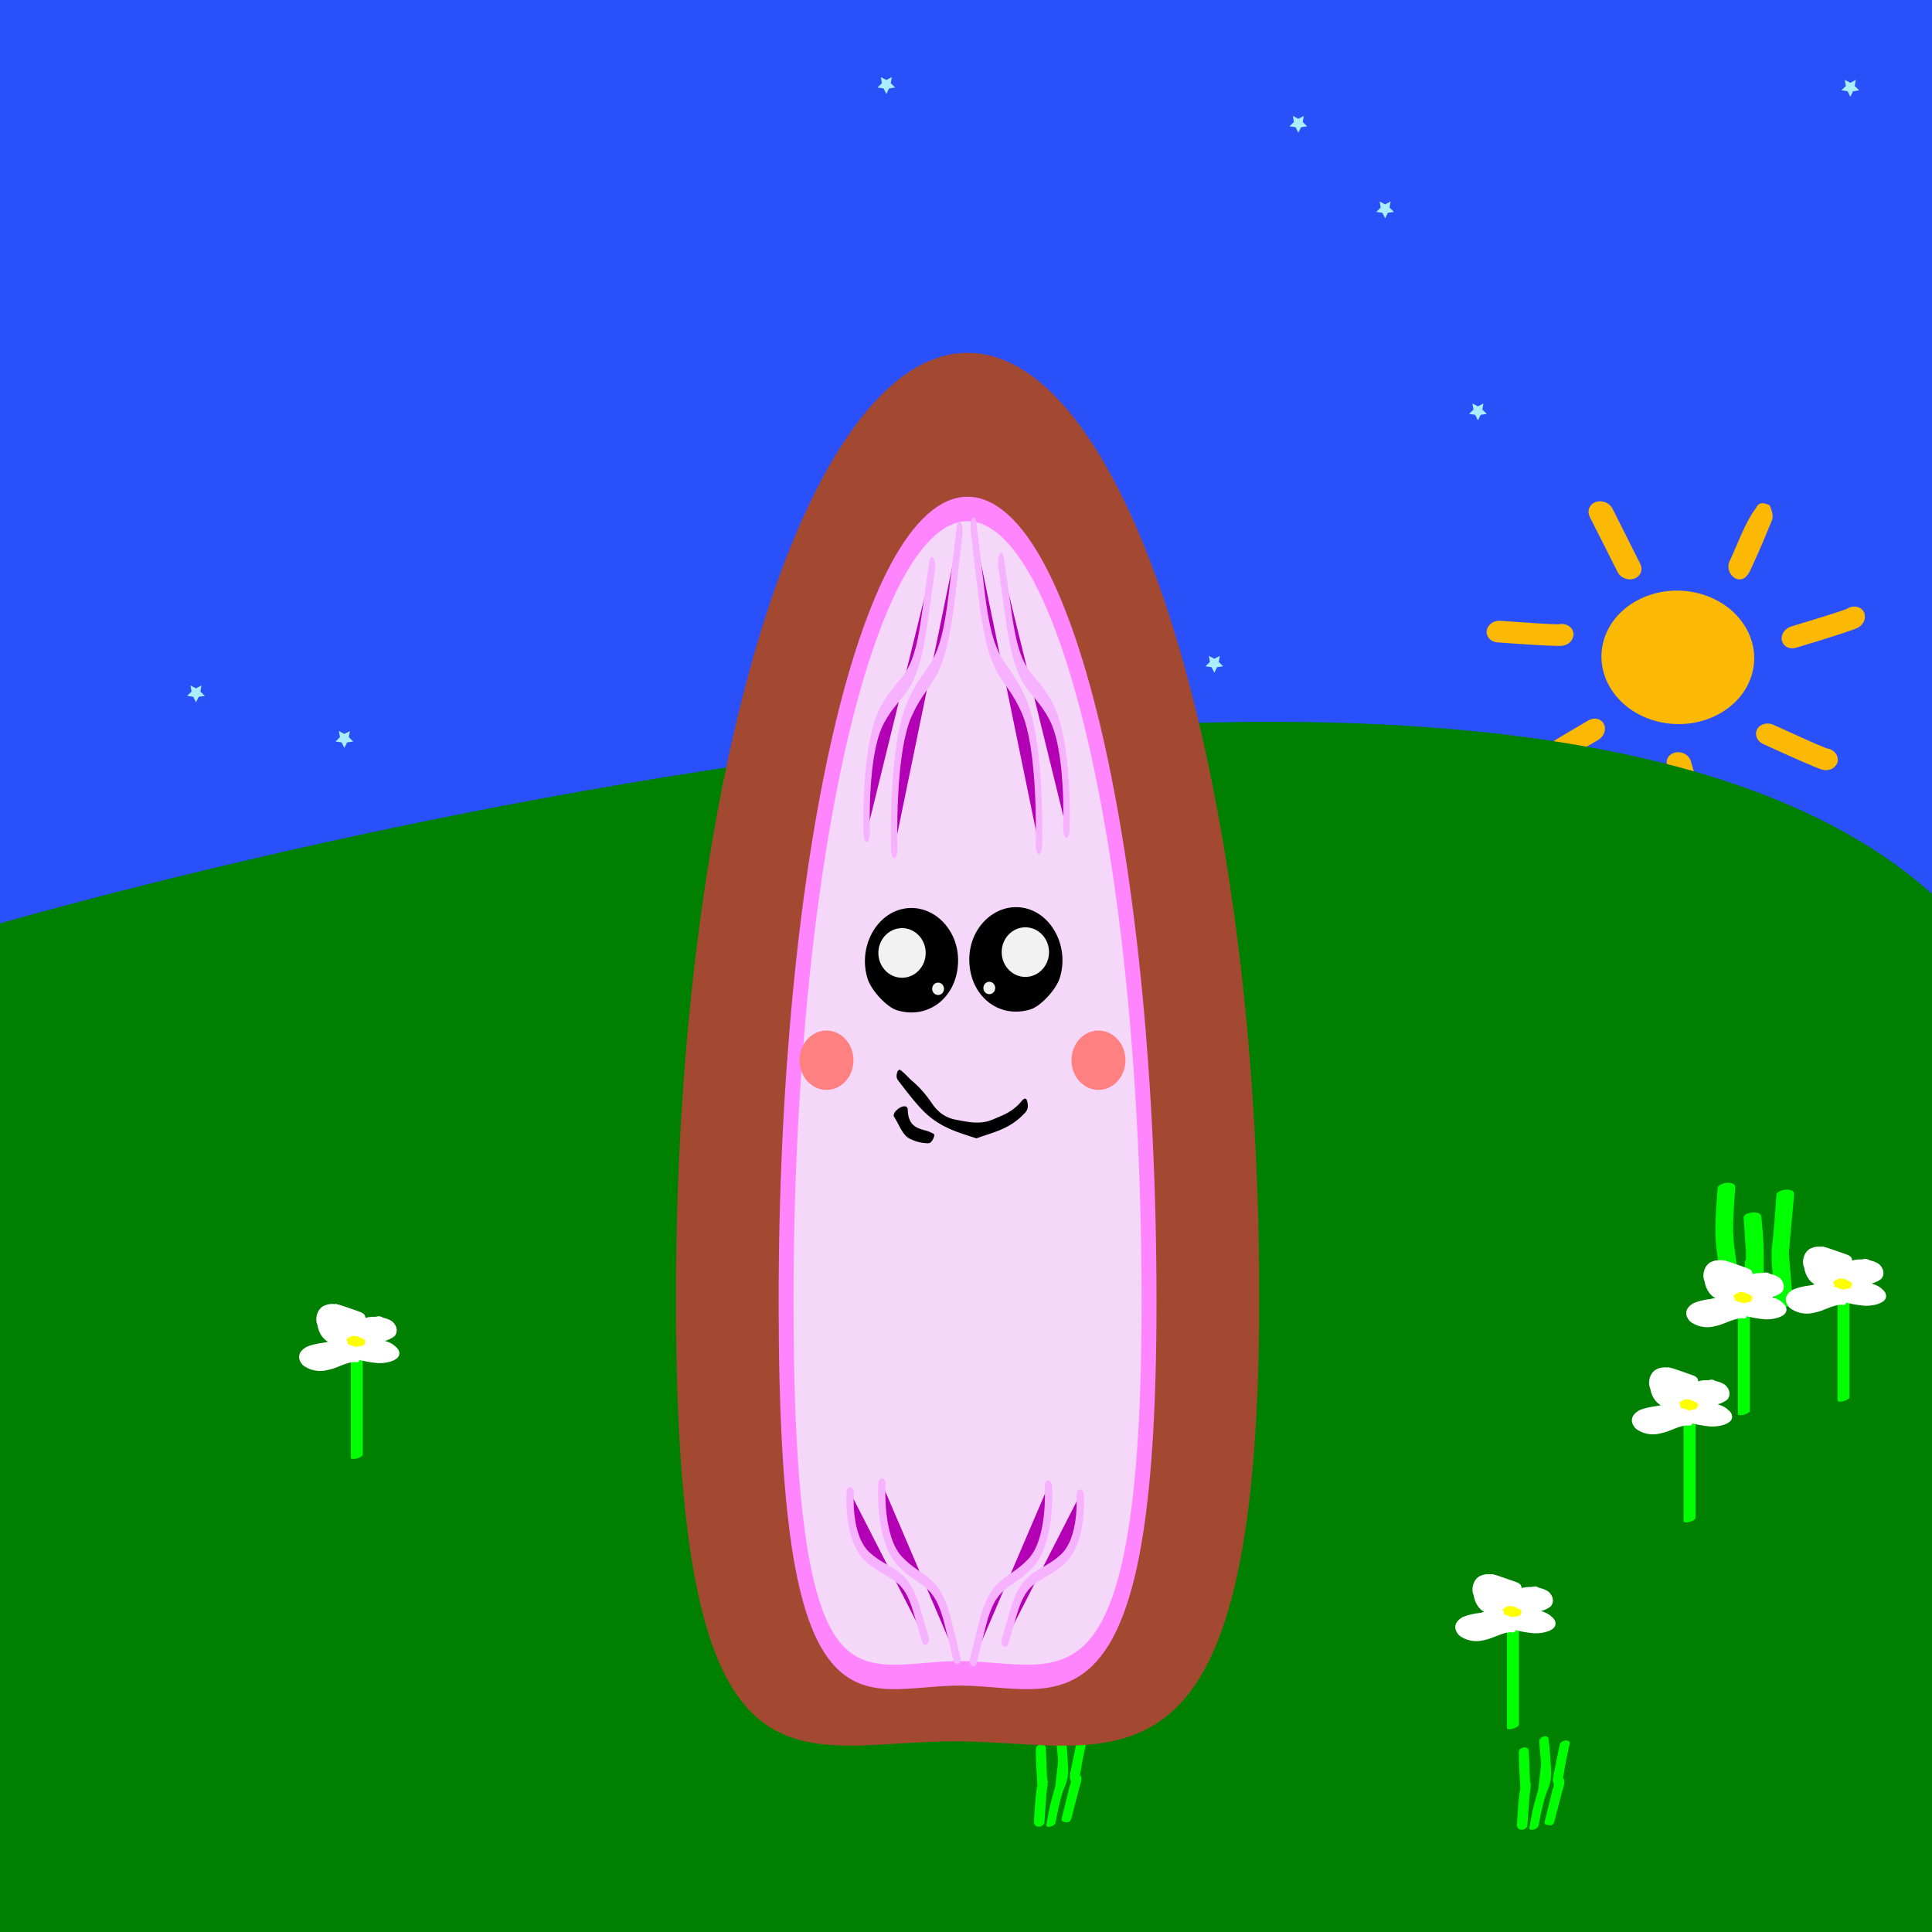 <?xml version="1.0" encoding="UTF-8" standalone="no"?>
    <!-- Created with Love -->
    
    
    <svg
       width="256mm"
       height="256mm"
       viewBox="0 0 256 256"
       version="1.1"
       id="svg1227"
       inkscape:version="1.1 (c68e22c387, 2021-05-23)"
       sodipodi:docname="alice_5_0023032_19_167_332200_A34932_BC644D_000000_0.8_1.3140521639204_1_0_0_5.6_46_10_0_2_2_5.svg"
       xmlns:inkscape="http://www.inkscape.org/namespaces/inkscape"
       xmlns:sodipodi="http://sodipodi.sourceforge.net/DTD/sodipodi-0.dtd"
       xmlns:xlink="http://www.w3.org/1999/xlink"
       xmlns="http://www.w3.org/2000/svg"
       xmlns:svg="http://www.w3.org/2000/svg"
       xmlns:rdf="http://www.w3.org/1999/02/22-rdf-syntax-ns#"
       xmlns:cc="http://creativecommons.org/ns#"
       xmlns:dc="http://purl.org/dc/elements/1.1/">
      <title
         id="title826">DNA alice_5_0023032_19_167_332200_A34932_BC644D_000000_0.8_1.3140521639204_1_0_0_5.6_46_10_0_2_2_5</title>
      <sodipodi:namedview
         id="chonchon"
         pagecolor="#505050"
         bordercolor="#eeeeee"
         borderopacity="1"
         inkscape:pageshadow="0"
         inkscape:pageopacity="0"
         inkscape:pagecheckerboard="0"
         inkscape:document-units="mm"
         showgrid="false"
         inkscape:zoom="0.7500982"
         inkscape:cx="512"
         inkscape:cy="512"
         inkscape:window-width="512"
         inkscape:window-height="512"
         inkscape:window-x="0"
         inkscape:window-y="0"
         inkscape:window-maximized="0"
         inkscape:current-layer="layer1"
         fit-margin-top="0"
         fit-margin-left="0"
         fit-margin-right="0"
         fit-margin-bottom="0" />
      <defs
         id="defs1224" />
    
<g
     inkscape:groupmode="layer"
     id="g6036"
     inkscape:label="fondHaut"
     style="display:inline"
     transform="translate(33.304,170.164)">
    <rect
       style="display:inline;fill:#2a50f9;fill-opacity:1;stroke:none;stroke-width:0.708;stroke-linejoin:round;stroke-miterlimit:4;stroke-dasharray:none;stroke-opacity:1"
       id="rect6034"
       width="265.585"
       height="265.559"
       x="-33.508"
       y="-171.057" />
    <path
       d="m 98.886,-46.923 c -2.705,1.399 -3.802,5.351 -2.358,8.355 1.645,3.416 5.338,4.095 7.732,1.42 2.523,-2.819 1.81,-8.067 -1.353,-9.734 -1.298,-0.7 -2.742,-0.72 -4.021,-0.041 z"
       id="path60-4-2"
       style="display:inline;fill:#000000;stroke:none;stroke-width:0.019" />
  </g>
  
            <g
            inkscape:groupmode="layer"
            id="layer31"
            inkscape:label="etoiles">
                <path
                sodipodi:type="star"
                style="fill:#aaeeff;fill-opacity:1;stroke-width:6.667;stroke-linecap:round;stroke-linejoin:round"
                id="path4848-2_1"
                inkscape:flatsided="false"
                sodipodi:sides="5"
                sodipodi:cx="417.40503"
                sodipodi:cy="90.942993"
                sodipodi:r1="4.663743"
                sodipodi:r2="2.3318715"
                sodipodi:arg1="1.5707963"
                sodipodi:arg2="2.1991149"
                inkscape:rounded="0"
                inkscape:randomized="0"
                transform="matrix(0.265,0,0,0.265,-106.428,-19.244)
                            translate(427.4,24)"
                inkscape:transform-center-x="1.39135e-06"
                inkscape:transform-center-y="0.11783131"
                d="m 417.405,95.607 -1.371,-2.777 -3.065,-0.445 2.218,-2.162 -0.524,-3.052 2.741,1.441 2.741,-1.441 -0.524,3.052 2.218,2.162 -3.065,0.445 z" />
                <path
                sodipodi:type="star"
                style="fill:#aaeeff;fill-opacity:1;stroke-width:6.667;stroke-linecap:round;stroke-linejoin:round"
                id="path4848-2_2"
                inkscape:flatsided="false"
                sodipodi:sides="5"
                sodipodi:cx="417.40503"
                sodipodi:cy="90.942993"
                sodipodi:r1="4.663743"
                sodipodi:r2="2.3318715"
                sodipodi:arg1="1.5707963"
                sodipodi:arg2="2.1991149"
                inkscape:rounded="0"
                inkscape:randomized="0"
                transform="matrix(0.265,0,0,0.265,-106.428,-19.244)
                            translate(648.8,407)"
                inkscape:transform-center-x="1.39135e-06"
                inkscape:transform-center-y="0.11783131"
                d="m 417.405,95.607 -1.371,-2.777 -3.065,-0.445 2.218,-2.162 -0.524,-3.052 2.741,1.441 2.741,-1.441 -0.524,3.052 2.218,2.162 -3.065,0.445 z" />
                <path
                sodipodi:type="star"
                style="fill:#aaeeff;fill-opacity:1;stroke-width:6.667;stroke-linecap:round;stroke-linejoin:round"
                id="path4848-2_3"
                inkscape:flatsided="false"
                sodipodi:sides="5"
                sodipodi:cx="417.40503"
                sodipodi:cy="90.942993"
                sodipodi:r1="4.663743"
                sodipodi:r2="2.3318715"
                sodipodi:arg1="1.5707963"
                sodipodi:arg2="2.1991149"
                inkscape:rounded="0"
                inkscape:randomized="0"
                transform="matrix(0.265,0,0,0.265,-106.428,-19.244)
                            translate(82.2,328.2)"
                inkscape:transform-center-x="1.39135e-06"
                inkscape:transform-center-y="0.11783131"
                d="m 417.405,95.607 -1.371,-2.777 -3.065,-0.445 2.218,-2.162 -0.524,-3.052 2.741,1.441 2.741,-1.441 -0.524,3.052 2.218,2.162 -3.065,0.445 z" />
                <path
                sodipodi:type="star"
                style="fill:#aaeeff;fill-opacity:1;stroke-width:6.667;stroke-linecap:round;stroke-linejoin:round"
                id="path4848-2_4"
                inkscape:flatsided="false"
                sodipodi:sides="5"
                sodipodi:cx="417.40503"
                sodipodi:cy="90.942993"
                sodipodi:r1="4.663743"
                sodipodi:r2="2.3318715"
                sodipodi:arg1="1.5707963"
                sodipodi:arg2="2.1991149"
                inkscape:rounded="0"
                inkscape:randomized="0"
                transform="matrix(0.265,0,0,0.265,-106.428,-19.244)
                            translate(156.4,351)"
                inkscape:transform-center-x="1.39135e-06"
                inkscape:transform-center-y="0.11783131"
                d="m 417.405,95.607 -1.371,-2.777 -3.065,-0.445 2.218,-2.162 -0.524,-3.052 2.741,1.441 2.741,-1.441 -0.524,3.052 2.218,2.162 -3.065,0.445 z" />
                <path
                sodipodi:type="star"
                style="fill:#aaeeff;fill-opacity:1;stroke-width:6.667;stroke-linecap:round;stroke-linejoin:round"
                id="path4848-2_5"
                inkscape:flatsided="false"
                sodipodi:sides="5"
                sodipodi:cx="417.40503"
                sodipodi:cy="90.942993"
                sodipodi:r1="4.663743"
                sodipodi:r2="2.3318715"
                sodipodi:arg1="1.5707963"
                sodipodi:arg2="2.1991149"
                inkscape:rounded="0"
                inkscape:randomized="0"
                transform="matrix(0.265,0,0,0.265,-106.428,-19.244)
                            translate(591.4,313.4)"
                inkscape:transform-center-x="1.39135e-06"
                inkscape:transform-center-y="0.11783131"
                d="m 417.405,95.607 -1.371,-2.777 -3.065,-0.445 2.218,-2.162 -0.524,-3.052 2.741,1.441 2.741,-1.441 -0.524,3.052 2.218,2.162 -3.065,0.445 z" />
                <path
                sodipodi:type="star"
                style="fill:#aaeeff;fill-opacity:1;stroke-width:6.667;stroke-linecap:round;stroke-linejoin:round"
                id="path4848-2_6"
                inkscape:flatsided="false"
                sodipodi:sides="5"
                sodipodi:cx="417.40503"
                sodipodi:cy="90.942993"
                sodipodi:r1="4.663743"
                sodipodi:r2="2.3318715"
                sodipodi:arg1="1.5707963"
                sodipodi:arg2="2.1991149"
                inkscape:rounded="0"
                inkscape:randomized="0"
                transform="matrix(0.265,0,0,0.265,-106.428,-19.244)
                            translate(676.8,86.2)"
                inkscape:transform-center-x="1.39135e-06"
                inkscape:transform-center-y="0.11783131"
                d="m 417.405,95.607 -1.371,-2.777 -3.065,-0.445 2.218,-2.162 -0.524,-3.052 2.741,1.441 2.741,-1.441 -0.524,3.052 2.218,2.162 -3.065,0.445 z" />
                <path
                sodipodi:type="star"
                style="fill:#aaeeff;fill-opacity:1;stroke-width:6.667;stroke-linecap:round;stroke-linejoin:round"
                id="path4848-2_7"
                inkscape:flatsided="false"
                sodipodi:sides="5"
                sodipodi:cx="417.40503"
                sodipodi:cy="90.942993"
                sodipodi:r1="4.663743"
                sodipodi:r2="2.3318715"
                sodipodi:arg1="1.5707963"
                sodipodi:arg2="2.1991149"
                inkscape:rounded="0"
                inkscape:randomized="0"
                transform="matrix(0.265,0,0,0.265,-106.428,-19.244)
                            translate(723.2,187.2)"
                inkscape:transform-center-x="1.39135e-06"
                inkscape:transform-center-y="0.11783131"
                d="m 417.405,95.607 -1.371,-2.777 -3.065,-0.445 2.218,-2.162 -0.524,-3.052 2.741,1.441 2.741,-1.441 -0.524,3.052 2.218,2.162 -3.065,0.445 z" />
                <path
                sodipodi:type="star"
                style="fill:#aaeeff;fill-opacity:1;stroke-width:6.667;stroke-linecap:round;stroke-linejoin:round"
                id="path4848-2_8"
                inkscape:flatsided="false"
                sodipodi:sides="5"
                sodipodi:cx="417.40503"
                sodipodi:cy="90.942993"
                sodipodi:r1="4.663743"
                sodipodi:r2="2.3318715"
                sodipodi:arg1="1.5707963"
                sodipodi:arg2="2.1991149"
                inkscape:rounded="0"
                inkscape:randomized="0"
                transform="matrix(0.265,0,0,0.265,-106.428,-19.244)
                            translate(507.8,186.4)"
                inkscape:transform-center-x="1.39135e-06"
                inkscape:transform-center-y="0.11783131"
                d="m 417.405,95.607 -1.371,-2.777 -3.065,-0.445 2.218,-2.162 -0.524,-3.052 2.741,1.441 2.741,-1.441 -0.524,3.052 2.218,2.162 -3.065,0.445 z" />
                <path
                sodipodi:type="star"
                style="fill:#aaeeff;fill-opacity:1;stroke-width:6.667;stroke-linecap:round;stroke-linejoin:round"
                id="path4848-2_9"
                inkscape:flatsided="false"
                sodipodi:sides="5"
                sodipodi:cx="417.40503"
                sodipodi:cy="90.942993"
                sodipodi:r1="4.663743"
                sodipodi:r2="2.3318715"
                sodipodi:arg1="1.5707963"
                sodipodi:arg2="2.1991149"
                inkscape:rounded="0"
                inkscape:randomized="0"
                transform="matrix(0.265,0,0,0.265,-106.428,-19.244)
                            translate(633.4,43.4)"
                inkscape:transform-center-x="1.39135e-06"
                inkscape:transform-center-y="0.11783131"
                d="m 417.405,95.607 -1.371,-2.777 -3.065,-0.445 2.218,-2.162 -0.524,-3.052 2.741,1.441 2.741,-1.441 -0.524,3.052 2.218,2.162 -3.065,0.445 z" />
                <path
                sodipodi:type="star"
                style="fill:#aaeeff;fill-opacity:1;stroke-width:6.667;stroke-linecap:round;stroke-linejoin:round"
                id="path4848-2_10"
                inkscape:flatsided="false"
                sodipodi:sides="5"
                sodipodi:cx="417.40503"
                sodipodi:cy="90.942993"
                sodipodi:r1="4.663743"
                sodipodi:r2="2.3318715"
                sodipodi:arg1="1.5707963"
                sodipodi:arg2="2.1991149"
                inkscape:rounded="0"
                inkscape:randomized="0"
                transform="matrix(0.265,0,0,0.265,-106.428,-19.244)
                            translate(909.4,25.4)"
                inkscape:transform-center-x="1.39135e-06"
                inkscape:transform-center-y="0.11783131"
                d="m 417.405,95.607 -1.371,-2.777 -3.065,-0.445 2.218,-2.162 -0.524,-3.052 2.741,1.441 2.741,-1.441 -0.524,3.052 2.218,2.162 -3.065,0.445 z" /></g><g
     inkscape:groupmode="layer"
     id="layer96"
     inkscape:label="arev"
     style="display:inline">
    <g
       id="g1227"
       transform="translate(5.6,46)">
      <path
         fill="#ffbb00"
         fill-opacity="0.981"
         fill-rule="evenodd"
         stroke-width="0.373"
         stroke-linejoin="round"
         id="path910"
         d="m 226.469,43.576 c -1.501,4.687 -7.087,7.383 -12.468,6.017 -5.381,-1.365 -8.53,-6.278 -7.029,-10.965 1.501,-4.687 7.087,-7.383 12.468,-6.017 5.381,1.365 8.53,6.278 7.029,10.965 z" />
      <path
         fill="#ffbb00"
         fill-opacity="0.981"
         fill-rule="evenodd"
         stroke-width="0.413"
         stroke-linecap="round"
         stroke-linejoin="round"
         id="path855"
         d="m 206.958,20.506 c -0.631,-0.192 -1.295,-0.041 -1.702,0.388 -0.407,0.429 -0.484,1.058 -0.196,1.611 0,0 0.887,1.749 3.64,7.213 0.239,0.534 0.77,0.93 1.382,1.03 0.612,0.1 1.205,-0.112 1.545,-0.551 0.34,-0.44 0.371,-1.036 0.081,-1.552 -2.751,-5.462 -3.623,-7.207 -3.623,-7.207 -0.214,-0.44 -0.628,-0.783 -1.125,-0.932 z" />
      <path
         fill="#ffbb00"
         fill-opacity="0.981"
         fill-rule="evenodd"
         stroke-width="0.397"
         stroke-linecap="round"
         stroke-linejoin="round"
         id="path855-0"
         d="m 217.552,53.849 c -0.574,-0.272 -1.251,-0.232 -1.735,0.101 -0.484,0.333 -0.686,0.9 -0.519,1.452 0,0 0.507,1.741 2.072,7.18 0.124,0.527 0.56,0.971 1.134,1.155 0.575,0.184 1.195,0.079 1.615,-0.275 0.42,-0.353 0.571,-0.897 0.394,-1.415 -1.565,-5.437 -2.058,-7.173 -2.058,-7.173 -0.118,-0.437 -0.452,-0.815 -0.905,-1.026 z"
         style="display:inline" />
      <path
         fill="#ffbb00"
         fill-opacity="0.981"
         fill-rule="evenodd"
         stroke-width="0.397"
         stroke-linecap="round"
         stroke-linejoin="round"
         id="path863"
         d="m 236.961,53.3 c -0.163,-0.071 -0.337,-0.118 -0.515,-0.14 -0.098,-0.035 -0.193,-0.073 -0.532,-0.212 -0.909,-0.373 -2.774,-1.19 -6.504,-2.898 -0.531,-0.251 -1.156,-0.237 -1.637,0.036 -0.481,0.273 -0.743,0.764 -0.686,1.284 0.057,0.52 0.425,0.988 0.963,1.226 3.753,1.718 5.644,2.536 6.644,2.946 0.5,0.205 0.773,0.32 0.99,0.39 0.108,0.035 0.18,0.061 0.375,0.092 0.097,0.016 0.22,0.044 0.488,0.017 0.067,-0.007 0.155,-0.025 0.246,-0.046 0.09,-0.021 0.309,-0.096 0.309,-0.096 1.8e-4,-9.8e-5 0.348,-0.237 0.348,-0.237 3e-5,-8e-5 0.313,-0.379 0.313,-0.379 0.192,-0.341 0.215,-0.744 0.064,-1.117 -0.151,-0.374 -0.463,-0.686 -0.866,-0.866 z" />
      <path
         fill="#ffbb00"
         fill-opacity="0.981"
         fill-rule="evenodd"
         stroke-width="0.397"
         stroke-linecap="round"
         stroke-linejoin="round"
         id="path863-9-3"
         d="m 201.445,36.674 c -0.178,-0.009 -0.357,0.007 -0.531,0.048 -0.104,0.001 -0.207,-4.76e-4 -0.572,-0.013 -0.982,-0.032 -3.015,-0.148 -7.106,-0.447 -0.585,-0.05 -1.166,0.181 -1.522,0.605 -0.355,0.424 -0.43,0.975 -0.195,1.442 0.235,0.467 0.743,0.778 1.33,0.814 4.116,0.301 6.174,0.408 7.254,0.444 0.54,0.018 0.836,0.03 1.063,0.02 0.114,-0.005 0.19,-0.006 0.383,-0.044 0.097,-0.019 0.221,-0.036 0.464,-0.154 0.061,-0.03 0.137,-0.077 0.214,-0.129 0.077,-0.052 0.256,-0.198 0.256,-0.198 1.4e-4,-1.44e-4 0.243,-0.343 0.243,-0.343 1e-5,-8.9e-5 0.161,-0.465 0.161,-0.465 0.061,-0.386 -0.058,-0.772 -0.33,-1.069 -0.272,-0.297 -0.673,-0.481 -1.113,-0.509 z"
         style="display:inline" />
      <path
         fill="#ffbb00"
         fill-opacity="0.981"
         fill-rule="evenodd"
         stroke-width="0.397"
         stroke-linecap="round"
         stroke-linejoin="round"
         id="path863-3"
         d="m 199.142,56.359 c 0.152,-0.093 0.291,-0.208 0.411,-0.34 0.085,-0.06 0.171,-0.116 0.479,-0.313 0.828,-0.529 2.57,-1.584 6.112,-3.652 0.51,-0.29 0.859,-0.809 0.912,-1.36 0.053,-0.551 -0.197,-1.047 -0.655,-1.3 -0.458,-0.252 -1.053,-0.221 -1.557,0.082 -3.564,2.081 -5.321,3.157 -6.232,3.739 -0.456,0.291 -0.706,0.448 -0.888,0.585 -0.091,0.069 -0.153,0.112 -0.291,0.253 -0.069,0.071 -0.162,0.155 -0.295,0.389 -0.033,0.059 -0.069,0.141 -0.104,0.227 -0.035,0.086 -0.099,0.308 -0.099,0.308 -2e-5,1.92e-4 -0.006,0.421 -0.006,0.421 4e-5,6.5e-5 0.13,0.475 0.13,0.475 0.168,0.353 0.485,0.604 0.877,0.695 0.392,0.091 0.828,0.016 1.206,-0.21 z"
         style="display:inline" />
      <path
         fill="#ffbb00"
         fill-opacity="0.981"
         fill-rule="evenodd"
         stroke-width="0.397"
         stroke-linecap="round"
         stroke-linejoin="round"
         id="path863-9"
         d="m 239.576,34.454 c -0.169,0.055 -0.331,0.134 -0.479,0.235 -0.097,0.038 -0.193,0.074 -0.539,0.193 -0.929,0.322 -2.868,0.941 -6.795,2.127 -0.564,0.163 -1.024,0.587 -1.204,1.11 -0.18,0.523 -0.052,1.064 0.334,1.416 0.387,0.352 0.972,0.46 1.533,0.284 3.951,-1.193 5.91,-1.829 6.932,-2.183 0.511,-0.177 0.791,-0.271 1,-0.362 0.104,-0.046 0.175,-0.073 0.342,-0.178 0.083,-0.053 0.194,-0.113 0.378,-0.31 0.046,-0.049 0.1,-0.121 0.154,-0.197 0.054,-0.076 0.168,-0.276 0.169,-0.277 7e-5,-1.83e-4 0.104,-0.408 0.104,-0.408 -2e-5,-8.9e-5 -0.016,-0.492 -0.016,-0.492 -0.081,-0.382 -0.33,-0.7 -0.691,-0.881 -0.36,-0.18 -0.801,-0.208 -1.222,-0.077 z"
         style="display:inline" />
      <path
         fill="#ffbb00"
         fill-opacity="0.981"
         fill-rule="evenodd"
         stroke-width="0.397"
         stroke-linecap="round"
         stroke-linejoin="round"
         id="path870-5"
         d="m 228.891,20.956 c -0.515,-0.245 -1.368,-0.605 -1.785,0.317 -1.523,2.038 -2.324,4.542 -3.547,7.134 -0.458,0.999 0.298,2.336 1.285,2.361 0.932,0.085 1.409,-0.968 1.739,-1.78 0.958,-2.018 1.806,-4.105 2.667,-6.182 0.111,-0.635 -0.107,-1.282 -0.361,-1.85 z"
         style="display:inline" />
    </g>
  </g>
  <g
     inkscape:groupmode="layer"
     id="g1205"
     inkscape:label="fondBas2"
     style="display:inline"
     transform="translate(33.304,170.164)">
    <path
       style="fill:#008000;fill-opacity:1;stroke:none;stroke-width:0.264px;stroke-linecap:butt;stroke-linejoin:miter;stroke-opacity:1"
       d="m 231.955,-40.671 c -44.138,-71.838 -265.776,-6.987 -265.776,-6.987 l -0.217,143.219 265.996,-0.54 z"
       id="path1203"
       sodipodi:nodetypes="ccccc" />
  </g>
  
                <g
                inkscape:groupmode="layer"
                id="layer98_1"
                inkscape:label="herbe"
                transform="translate(109,-18)"
                style="display:inline">
                <g
                id="g1990"
                transform="translate(0.654,0.873)">
               <g
                  id="g9320"
                  transform="matrix(1.565,0,0,1.227,-244.444,-337.923)"
                  style="fill:#00ff00">
                 <path
                    class="st0"
                    d="m 175.6,424.9 c -0.6,-9.6 -0.9,-3.2 -0.5,-12.8"
                    id="path9314"
                    style="fill:#00ff00" />
                 <g
                    id="g9318"
                    style="fill:#00ff00">
                   <path
                      class="st0"
                      d="m 176.3,424.7 c -0.1,-2.1 -0.4,-4.2 -0.6,-6.4 -0.2,-1.9 0,-4.3 0.1,-6.3 0,-0.7 -1.4,-0.5 -1.5,0.1 -0.1,2.1 -0.3,4.4 -0.1,6.5 0.2,2.1 0.5,4.3 0.6,6.4 0.1,0.7 1.6,0.3 1.5,-0.3 z"
                      id="path9316"
                      style="fill:#00ff00" />
                 </g>
               </g>
               <g
                  id="g9328"
                  transform="matrix(1.565,0,0,1.227,-244.444,-337.923)"
                  style="fill:#00ff00">
                 <path
                    class="st0"
                    d="m 177.6,424.9 c -0.5,-9.7 0,-0.4 -0.4,-9.6"
                    id="path9322"
                    style="fill:#00ff00" />
                 <g
                    id="g9326"
                    style="fill:#00ff00">
                   <path
                      class="st0"
                      d="m 178.4,424.7 c -0.1,-1.2 -0.1,-2.5 -0.2,-3.7 0,-0.3 0,-0.8 0,-1.1 0,-0.2 0,0.3 0,-0.1 0,-0.3 0,-0.6 0,-0.8 0,-1.3 -0.1,-2.5 -0.2,-3.8 0,-0.7 -1.5,-0.5 -1.5,0.1 0.1,1.2 0.1,2.4 0.2,3.6 0,0.3 0,0.7 0,1 0,0.1 0,0 0,-0.1 0,0.1 0,0.1 -0.1,0.2 0,0.3 0,0.6 0,0.9 0.1,1.4 0.1,2.7 0.2,4.1 0.1,0.7 1.6,0.3 1.6,-0.3 z"
                      id="path9324"
                      style="fill:#00ff00" />
                 </g>
               </g>
               <g
                  id="g9336"
                  transform="matrix(1.565,0,0,1.227,-244.168,-338.368)"
                  style="fill:#00ff00">
                 <path
                    class="st0"
                    d="m 179.8,424.9 c -0.6,-9.6 -0.3,-2.1 0,-11.7"
                    id="path9330"
                    style="fill:#00ff00" />
                 <g
                    id="g9334"
                    style="fill:#00ff00">
                   <path
                      class="st0"
                      d="m 180.5,424.7 c -0.1,-1.5 -0.2,-3 -0.3,-4.5 0,-0.4 -0.1,-0.7 0,-1.2 0.1,-2 0.3,-3.9 0.4,-5.9 0,-0.7 -1.4,-0.5 -1.5,0.1 -0.1,2 -0.2,3.9 -0.4,5.9 0,0.5 0,0.9 0,1.4 0.1,1.5 0.2,3 0.3,4.6 0.1,0.6 1.6,0.2 1.5,-0.4 z"
                      id="path9332"
                      style="fill:#00ff00" />
                 </g>
               </g>
             </g>
           </g>
                <g
                inkscape:groupmode="layer"
                id="layer98_2"
                inkscape:label="herbe"
                transform="translate(198.6,-11.2)"
                style="display:inline">
                <g
                id="g1990"
                transform="translate(0.654,0.873)">
               <g
                  id="g9320"
                  transform="matrix(1.565,0,0,1.227,-244.444,-337.923)"
                  style="fill:#00ff00">
                 <path
                    class="st0"
                    d="m 175.6,424.9 c -0.6,-9.6 -0.9,-3.2 -0.5,-12.8"
                    id="path9314"
                    style="fill:#00ff00" />
                 <g
                    id="g9318"
                    style="fill:#00ff00">
                   <path
                      class="st0"
                      d="m 176.3,424.7 c -0.1,-2.1 -0.4,-4.2 -0.6,-6.4 -0.2,-1.9 0,-4.3 0.1,-6.3 0,-0.7 -1.4,-0.5 -1.5,0.1 -0.1,2.1 -0.3,4.4 -0.1,6.5 0.2,2.1 0.5,4.3 0.6,6.4 0.1,0.7 1.6,0.3 1.5,-0.3 z"
                      id="path9316"
                      style="fill:#00ff00" />
                 </g>
               </g>
               <g
                  id="g9328"
                  transform="matrix(1.565,0,0,1.227,-244.444,-337.923)"
                  style="fill:#00ff00">
                 <path
                    class="st0"
                    d="m 177.6,424.9 c -0.5,-9.7 0,-0.4 -0.4,-9.6"
                    id="path9322"
                    style="fill:#00ff00" />
                 <g
                    id="g9326"
                    style="fill:#00ff00">
                   <path
                      class="st0"
                      d="m 178.4,424.7 c -0.1,-1.2 -0.1,-2.5 -0.2,-3.7 0,-0.3 0,-0.8 0,-1.1 0,-0.2 0,0.3 0,-0.1 0,-0.3 0,-0.6 0,-0.8 0,-1.3 -0.1,-2.5 -0.2,-3.8 0,-0.7 -1.5,-0.5 -1.5,0.1 0.1,1.2 0.1,2.4 0.2,3.6 0,0.3 0,0.7 0,1 0,0.1 0,0 0,-0.1 0,0.1 0,0.1 -0.1,0.2 0,0.3 0,0.6 0,0.9 0.1,1.4 0.1,2.7 0.2,4.1 0.1,0.7 1.6,0.3 1.6,-0.3 z"
                      id="path9324"
                      style="fill:#00ff00" />
                 </g>
               </g>
               <g
                  id="g9336"
                  transform="matrix(1.565,0,0,1.227,-244.168,-338.368)"
                  style="fill:#00ff00">
                 <path
                    class="st0"
                    d="m 179.8,424.9 c -0.6,-9.6 -0.3,-2.1 0,-11.7"
                    id="path9330"
                    style="fill:#00ff00" />
                 <g
                    id="g9334"
                    style="fill:#00ff00">
                   <path
                      class="st0"
                      d="m 180.5,424.7 c -0.1,-1.5 -0.2,-3 -0.3,-4.5 0,-0.4 -0.1,-0.7 0,-1.2 0.1,-2 0.3,-3.9 0.4,-5.9 0,-0.7 -1.4,-0.5 -1.5,0.1 -0.1,2 -0.2,3.9 -0.4,5.9 0,0.5 0,0.9 0,1.4 0.1,1.5 0.2,3 0.3,4.6 0.1,0.6 1.6,0.2 1.5,-0.4 z"
                      id="path9332"
                      style="fill:#00ff00" />
                 </g>
               </g>
             </g>
           </g>
            <g
            inkscape:groupmode="layer"
            id="layer100_1"
            inkscape:label="herbe2"
            transform="translate(92.8,-1.6)"
            style="display:inline">
            <g
                id="g2004"
                transform="translate(-3.926,5.453)">
                <g
                    id="g9344-5"
                    transform="matrix(0.874,0,0,1.068,-98.451,-193.136)"
                    style="display:inline;fill:#00ff00">
                    <path
                    class="st0"
                    d="m 172.6,402.9 c 3.1,-9.7 -0.2,-0.4 2.3,-9.6"
                    id="path9338-1"
                    style="fill:#00ff00" />
                    <g
                    id="g9342-7"
                    style="fill:#00ff00">
                    <path
                        class="st0"
                        d="m 173.4,402.8 c 0.4,-1.3 0.8,-2.5 1.2,-3.8 0.1,-0.3 0.3,-0.7 0.3,-1.1 0,-0.2 0,-0.3 -0.2,-0.4 -0.3,-0.2 -0.1,0 0,0.1 0,0 0.1,0.1 0,0 0,0 0,0.1 0,0 0,-0.2 0,-0.4 0.1,-0.6 0.2,-1.3 0.6,-2.6 0.9,-3.8 0.2,-0.6 -1.3,-0.5 -1.5,0.1 -0.3,1.2 -0.6,2.4 -0.9,3.6 -0.1,0.3 -0.2,0.8 -0.1,1.1 0.1,0.2 0.2,0.2 0.3,0.3 0.2,0.2 -0.1,-0.1 -0.2,-0.2 0,0.1 0,-0.1 0,0 0,0 0,0.1 0,0.2 0,0.2 -0.1,0.4 -0.2,0.6 -0.4,1.4 -0.8,2.7 -1.2,4 -0.1,0.3 0.4,0.4 0.7,0.4 0.3,0.1 0.7,-0.1 0.8,-0.5 z"
                        id="path9340-1"
                        style="fill:#00ff00" />
                    </g>
                </g>
                <g
                    id="g9352-8"
                    transform="matrix(0.874,0,0,1.068,-98.451,-193.136)"
                    style="display:inline;fill:#00ff00">
                    <path
                    class="st0"
                    d="m 170.3,403.4 c 1.8,-8 2.4,-2.6 1.5,-10.6"
                    id="path9346-4"
                    style="fill:#00ff00" />
                    <g
                    id="g9350-0"
                    style="fill:#00ff00">
                    <path
                        class="st0"
                        d="m 171,403.3 c 0.3,-1.3 0.6,-2.6 1.1,-3.8 0.2,-0.5 0.5,-0.9 0.6,-1.4 0.2,-0.5 0.2,-1 0.2,-1.5 -0.1,-1.3 -0.2,-2.7 -0.4,-4 -0.1,-0.6 -1.5,-0.3 -1.4,0.4 0.1,1.3 0.3,2.6 0.4,3.9 0,0.3 0,0.5 0,0.8 0,0.1 0,0.2 -0.1,0.3 0,0.2 0,0 -0.1,0.2 -0.2,0.5 -0.5,0.9 -0.6,1.4 -0.5,1.3 -0.8,2.6 -1.1,4 -0.2,0.5 1.3,0.3 1.4,-0.3 z"
                        id="path9348-7"
                        style="fill:#00ff00" />
                    </g>
                </g>
                <g
                    id="g9360-7"
                    transform="matrix(0.874,0,0,1.068,-98.451,-193.136)"
                    style="display:inline;fill:#00ff00">
                    <path
                    class="st0"
                    d="m 168.6,403.4 c 0.7,-9.1 0.5,0 0.2,-9.1"
                    id="path9354-1"
                    style="fill:#00ff00" />
                    <g
                    id="g9358-2"
                    style="fill:#00ff00">
                    <path
                        class="st0"
                        d="m 169.3,403.3 c 0.1,-1.2 0.2,-2.4 0.3,-3.5 0,-0.3 0.2,-0.7 0.1,-1 0,-0.1 0,0.1 0,0.1 0,0 -0.1,0.2 -0.1,0.1 0,0 -0.1,0.1 -0.1,0.1 0.1,-0.1 0.1,-0.1 0.2,-0.2 0.1,-0.1 0.1,-0.2 0.1,-0.3 0,0 -0.2,-0.3 -0.1,-0.2 0,0 0.1,0.1 0.1,0.1 0.1,-0.1 -0.1,-0.6 -0.1,-0.7 -0.1,-1.2 -0.1,-2.5 -0.2,-3.7 0,-0.7 -1.5,-0.5 -1.5,0.1 0,1.4 0.1,2.8 0.2,4.1 0,0.3 0,0.6 0.2,0.8 -0.1,-0.1 -0.1,-0.2 -0.2,-0.3 0,0 0,0 0,0 0.1,-0.1 0.2,-0.2 0.3,-0.4 -0.3,0.2 -0.3,0.5 -0.4,0.9 -0.2,1.3 -0.3,2.7 -0.4,4 0.1,0.9 1.6,0.6 1.6,0 z"
                        id="path9356-2"
                        style="fill:#00ff00" />
                    </g>
                </g>
                </g>
            </g>
            <g
            inkscape:groupmode="layer"
            id="layer100_2"
            inkscape:label="herbe2"
            transform="translate(156.8,-1.2)"
            style="display:inline">
            <g
                id="g2004"
                transform="translate(-3.926,5.453)">
                <g
                    id="g9344-5"
                    transform="matrix(0.874,0,0,1.068,-98.451,-193.136)"
                    style="display:inline;fill:#00ff00">
                    <path
                    class="st0"
                    d="m 172.6,402.9 c 3.1,-9.7 -0.2,-0.4 2.3,-9.6"
                    id="path9338-1"
                    style="fill:#00ff00" />
                    <g
                    id="g9342-7"
                    style="fill:#00ff00">
                    <path
                        class="st0"
                        d="m 173.4,402.8 c 0.4,-1.3 0.8,-2.5 1.2,-3.8 0.1,-0.3 0.3,-0.7 0.3,-1.1 0,-0.2 0,-0.3 -0.2,-0.4 -0.3,-0.2 -0.1,0 0,0.1 0,0 0.1,0.1 0,0 0,0 0,0.1 0,0 0,-0.2 0,-0.4 0.1,-0.6 0.2,-1.3 0.6,-2.6 0.9,-3.8 0.2,-0.6 -1.3,-0.5 -1.5,0.1 -0.3,1.2 -0.6,2.4 -0.9,3.6 -0.1,0.3 -0.2,0.8 -0.1,1.1 0.1,0.2 0.2,0.2 0.3,0.3 0.2,0.2 -0.1,-0.1 -0.2,-0.2 0,0.1 0,-0.1 0,0 0,0 0,0.1 0,0.2 0,0.2 -0.1,0.4 -0.2,0.6 -0.4,1.4 -0.8,2.7 -1.2,4 -0.1,0.3 0.4,0.4 0.7,0.4 0.3,0.1 0.7,-0.1 0.8,-0.5 z"
                        id="path9340-1"
                        style="fill:#00ff00" />
                    </g>
                </g>
                <g
                    id="g9352-8"
                    transform="matrix(0.874,0,0,1.068,-98.451,-193.136)"
                    style="display:inline;fill:#00ff00">
                    <path
                    class="st0"
                    d="m 170.3,403.4 c 1.8,-8 2.4,-2.6 1.5,-10.6"
                    id="path9346-4"
                    style="fill:#00ff00" />
                    <g
                    id="g9350-0"
                    style="fill:#00ff00">
                    <path
                        class="st0"
                        d="m 171,403.3 c 0.3,-1.3 0.6,-2.6 1.1,-3.8 0.2,-0.5 0.5,-0.9 0.6,-1.4 0.2,-0.5 0.2,-1 0.2,-1.5 -0.1,-1.3 -0.2,-2.7 -0.4,-4 -0.1,-0.6 -1.5,-0.3 -1.4,0.4 0.1,1.3 0.3,2.6 0.4,3.9 0,0.3 0,0.5 0,0.8 0,0.1 0,0.2 -0.1,0.3 0,0.2 0,0 -0.1,0.2 -0.2,0.5 -0.5,0.9 -0.6,1.4 -0.5,1.3 -0.8,2.6 -1.1,4 -0.2,0.5 1.3,0.3 1.4,-0.3 z"
                        id="path9348-7"
                        style="fill:#00ff00" />
                    </g>
                </g>
                <g
                    id="g9360-7"
                    transform="matrix(0.874,0,0,1.068,-98.451,-193.136)"
                    style="display:inline;fill:#00ff00">
                    <path
                    class="st0"
                    d="m 168.6,403.4 c 0.7,-9.1 0.5,0 0.2,-9.1"
                    id="path9354-1"
                    style="fill:#00ff00" />
                    <g
                    id="g9358-2"
                    style="fill:#00ff00">
                    <path
                        class="st0"
                        d="m 169.3,403.3 c 0.1,-1.2 0.2,-2.4 0.3,-3.5 0,-0.3 0.2,-0.7 0.1,-1 0,-0.1 0,0.1 0,0.1 0,0 -0.1,0.2 -0.1,0.1 0,0 -0.1,0.1 -0.1,0.1 0.1,-0.1 0.1,-0.1 0.2,-0.2 0.1,-0.1 0.1,-0.2 0.1,-0.3 0,0 -0.2,-0.3 -0.1,-0.2 0,0 0.1,0.1 0.1,0.1 0.1,-0.1 -0.1,-0.6 -0.1,-0.7 -0.1,-1.2 -0.1,-2.5 -0.2,-3.7 0,-0.7 -1.5,-0.5 -1.5,0.1 0,1.4 0.1,2.8 0.2,4.1 0,0.3 0,0.6 0.2,0.8 -0.1,-0.1 -0.1,-0.2 -0.2,-0.3 0,0 0,0 0,0 0.1,-0.1 0.2,-0.2 0.3,-0.4 -0.3,0.2 -0.3,0.5 -0.4,0.9 -0.2,1.3 -0.3,2.7 -0.4,4 0.1,0.9 1.6,0.6 1.6,0 z"
                        id="path9356-2"
                        style="fill:#00ff00" />
                    </g>
                </g>
                </g>
            </g>
                <g
                inkscape:groupmode="layer"
                id="layer103_1"
                inkscape:label="zarig"
                transform="translate(21.4,-25.8)"
                style="display:inline">
               <g
                  id="g1215"
                  transform="translate(5.453,3.708)">
                 <path
                    class="st0"
                    d="m 19.63,201.929 c 0,4.51 0,8.806 0,13.316 0,0.43 1.581,0 1.581,-0.43 0,-4.51 0,-8.806 0,-13.316 0.226,-0.43 -1.581,-0.215 -1.581,0.43 z"
                    id="path9362-1-7"
                    style="fill:#00ff00;stroke-width:2.202" />
                 <path
                    class="st1"
                    d="m 20.016,201.144 c -0.928,-0.092 -1.813,0.291 -2.698,0.674 -0.59,0.255 -1.559,0.839 -2.024,0.218 -0.676,-0.694 -0.34,-1.497 0.461,-1.679 0.885,-0.383 1.897,-0.492 2.909,-0.601 0.295,-0.128 0.59,-0.255 0.168,-0.401 -1.393,-0.713 -1.987,-2.757 -1.188,-4.089 0,0 0.084,-0.201 0.084,-0.201 0,0 0,0 0,0 0,0 0,0 0,0 0.211,0.073 0.422,0.146 0.633,0.219 0.422,0.146 1.055,0.366 1.477,0.512 0.76,0.493 -0.082,1.35 -0.334,1.953 0.043,0.475 1.266,0.439 1.645,0.11 0.674,-0.456 1.053,-0.784 1.643,-1.039 0.59,-0.255 0.801,-0.182 1.139,0.165 0.338,0.347 0.381,0.821 0.129,1.424 -0.463,0.529 -1.18,0.51 -1.686,0.565 -0.211,-0.073 -1.096,0.31 -0.463,0.529 0.633,0.219 2.911,0.549 2.407,1.753 -0.504,1.204 -2.614,0.473 -3.247,0.254 -0.211,-0.073 -0.928,-0.092 -1.223,0.036 -0.295,0.128 0.043,0.475 0.254,0.548 1.055,0.366 2.194,0.53 3.122,0.622 0.717,0.019 1.729,-0.09 2.403,-0.546 0.674,-0.456 0.504,-1.204 -0.045,-1.624 -0.676,-0.694 -1.604,-0.786 -2.659,-1.151 -0.084,0.201 -0.379,0.328 -0.463,0.529 0.928,0.092 2.235,-0.145 2.993,-0.801 0.547,-0.73 0.166,-1.551 -0.383,-1.971 -0.76,-0.493 -1.899,-0.658 -2.911,-0.549 -1.012,0.109 -1.981,0.692 -2.823,1.55 0.506,-0.054 1.139,0.165 1.645,0.11 -0.043,-0.475 0.42,-1.004 0.588,-1.405 0.041,-0.675 -0.381,-0.821 -1.014,-1.041 -0.633,-0.219 -1.477,-0.512 -2.11,-0.731 -0.633,-0.219 -1.561,-0.311 -2.151,-0.056 -1.096,0.31 -1.473,1.788 -1.092,2.609 0.213,1.223 0.805,2.117 2.071,2.556 0.084,-0.201 0.168,-0.401 0.168,-0.401 -1.307,0.237 -2.53,0.272 -3.71,0.783 -0.969,0.583 -1.305,1.386 -0.502,2.354 0.887,0.767 2.237,1.005 3.333,0.695 1.307,-0.237 2.36,-1.021 3.583,-1.056 0.211,0.073 0.717,0.019 0.59,-0.255 -0.002,-1.15 -0.719,-1.168 -0.719,-1.168 z"
                    id="path9368-6-06"
                    style="fill:#ffffff;stroke-width:2.202" />
                 <path
                    class="st2"
                    d="m 20.099,199.794 c 0,0 0.211,0.073 0.211,0.073 0,0 -0.211,-0.073 -0.211,-0.073 0,0 0,0 0,0 0,0 0,0 0,0 0,0 0,0 0,0 0,0 0,0 0,0 0,0 0,0 0,0 0,0 0,0 0,0 0,0 0,0 0,0 0,0 0,0 0,0 0,0 0,0 0,0 0,0 0,0 0,0 0,0 0,0 0,0 0,0 0,0 0,0 0,0 -0.211,-0.073 0,0 -0.211,-0.073 0,0 0,0 0,0 -0.211,-0.073 -0.211,-0.073 0,0 0,0 0.211,0.073 -0.211,-0.073 -0.211,-0.073 0,0 -0.211,-0.073 0,0 0,0 0,0 0,0 0,0 0,0 0,0 0,0 0.211,0.073 0,0 0,0 0.295,-0.128 0.295,-0.128 0.295,-0.128 0,0 0,0 0,0 0,0 0.211,0.073 0.211,0.073 0,0 0,0 0,0 0,0 0.211,0.073 0.211,0.073 0,0 0,0 0,0 0,0 0,0 0.211,0.073 0,0 0,0 0,0 0,0 0,0 0.211,0.073 0,0 0,0 0,0 0,0 0,0 -0.084,0.201 0,0 0,0 0.084,-0.201 0,0 0,0 -0.084,0.201 0,0 0,0 0.084,-0.201 0,0 0,0 -0.084,0.201 0,0 0,0 0,0 0,0 0,0 -0.084,0.201 0,0 0,0 0,0 0,0 0,0 -0.295,0.128 0,0 0,0 0,0 0,0 -0.211,-0.073 -0.211,-0.073 0,0 0,0 0.211,0.073 0,0 -0.211,-0.073 -0.211,-0.073 0,0 0.211,0.073 0.211,0.073 0,0 -0.211,-0.073 -0.211,-0.073 0,0 0,0 0.211,0.073 -0.465,-0.621 -0.465,-0.621 -0.676,-0.694 0.211,0.073 0.211,0.073 0.211,0.073 0,0 0,0 -0.211,-0.073 0.211,0.073 0.211,0.073 0.211,0.073 0,0 0,0 -0.211,-0.073 0,0 0,0 0,0 0,0 0,0 0,0 0,0 0,0 0,0 0,0 0,0 0,0 0,0 0,0 0,0 0,0 0,0 0,0 0,0 0,0 0,0 0,0 0,0 0,0 0,0 0,0 0,0 0,0 0.084,-0.201 0,0 0.084,-0.201 0.084,-0.201 0,0 0.295,-0.128 0.295,-0.128 0.295,-0.128 0,0 0,0 0,0 0,0 0.211,0.073 0.211,0.073 0,0 0,0 0,0 0,0 0.211,0.073 0.211,0.073 0,0 0,0 0,0 0,0 0.211,0.073 0.211,0.073 0,0 0,0 -0.211,-0.073 0,0 0.211,0.073 0.211,0.073 0,0 -0.211,-0.073 -0.211,-0.073 0,0 0.211,0.073 0.211,0.073 0,0 0,0 -0.211,-0.073 0,0 0,0 0.211,0.073 0,0 0,0 -0.211,-0.073 0,0 0,0 0.211,0.073 0,0 0,0 -0.127,-0.274 0,0 0,0 -0.084,0.201 0,0 0.084,-0.201 0.084,-0.201 0,0 0,0 -0.084,0.201 0,0 0,0 0.084,-0.201 0.084,-0.201 0.084,-0.201 -0.043,-0.475 -0.211,-0.073 -0.338,-0.347 -0.422,-0.146 -0.211,-0.073 -0.422,-0.146 -0.717,-0.019 0,0 0,0 -0.295,0.128 0,0 -0.295,0.128 -0.295,0.128 -0.084,0.201 -0.084,0.201 -0.168,0.401 0,0 -0.084,0.201 0.127,0.274 0,0 0,0 -0.084,0.201 0.127,0.274 0.127,0.274 0.338,0.347 0.211,0.073 0.422,0.146 0.633,0.219 0.211,0.073 0.422,0.146 0.717,0.019 0.295,-0.128 0.506,-0.054 0.801,-0.182 0.084,-0.201 0.084,-0.201 0.168,-0.401 0,0 0.084,-0.201 0.084,-0.201 0.084,-0.201 -0.127,-0.274 -0.338,-0.347 -0.211,-0.073 -0.422,-0.146 -0.633,-0.219 -0.211,-0.073 -0.211,-0.073 -0.211,-0.073 0,0 0,0 -0.211,-0.073 0,0 -0.211,-0.073 -0.295,0.128 -0.211,-0.073 -0.295,0.128 -0.506,0.054 0,0 -0.295,0.128 -0.295,0.128 0,0 -0.084,0.201 -0.084,0.201 0,0 -0.084,0.201 -0.084,0.201 0,0 -0.084,0.201 -0.084,0.201 -0.084,0.201 0.127,0.274 0.338,0.347 0,0 0.211,0.073 0.211,0.073 0.211,0.073 0.422,0.146 0.633,0.219 0.211,0.073 0.506,-0.054 0.801,-0.182 0,0 0.295,-0.128 0.295,-0.128 0,0 0,0 0.084,-0.201 0,0 0.084,-0.201 0.084,-0.201 0,0 0.084,-0.201 0.084,-0.201 0,0 0.084,-0.201 0.084,-0.201 0,0 -0.127,-0.274 -0.127,-0.274 0,0 0,0 0,0 0,0 -0.211,-0.073 -0.211,-0.073 -0.211,-0.073 -0.422,-0.146 -0.633,-0.219 -0.211,-0.073 -0.422,-0.146 -0.717,-0.019 0,0 -0.211,-0.073 -0.295,0.128 0,0 -0.084,0.201 -0.084,0.201 0,0 0,0 -0.084,0.201 0,0 -0.084,0.201 0.127,0.274 0.084,-0.201 0.295,-0.128 0.506,-0.054 z"
                    id="path9374-4-3"
                    style="fill:#ffff00;stroke-width:2.202" />
                 <path
                    style="display:inline;fill:#ffffff;fill-opacity:1;stroke:#ffffff;stroke-width:0.417;stroke-opacity:1"
                    d="m 15.501,202.173 c -0.198,-0.132 -0.437,-0.47 -0.498,-0.705 -0.075,-0.291 0.022,-0.623 0.239,-0.812 0.17,-0.149 0.839,-0.42 1.334,-0.541 0.198,-0.049 0.333,-0.045 0.506,0.015 0.223,0.077 0.238,0.074 0.294,-0.059 0.053,-0.127 0.116,-0.147 0.659,-0.208 0.33,-0.037 0.654,-0.089 0.72,-0.116 0.109,-0.044 0.126,-0.037 0.2,0.079 0.044,0.07 0.059,0.179 0.032,0.244 -0.088,0.21 -0.011,0.266 0.688,0.508 0.616,0.213 0.672,0.224 0.892,0.168 0.129,-0.033 0.321,-0.074 0.425,-0.092 0.503,-0.087 0.513,-0.094 0.674,-0.479 0.149,-0.357 0.149,-0.358 0.002,-0.587 -0.127,-0.197 -0.191,-0.245 -0.456,-0.336 -0.169,-0.059 -0.395,-0.168 -0.502,-0.242 -0.152,-0.106 -0.204,-0.124 -0.241,-0.083 -0.026,0.029 -0.124,0.025 -0.218,-0.007 -0.094,-0.033 -0.264,-0.044 -0.377,-0.025 -0.254,0.043 -0.773,0.308 -0.819,0.418 -0.047,0.112 -0.241,0.036 -0.569,-0.225 -0.6,-0.477 -1.022,-1.249 -1.125,-2.054 -0.073,-0.572 -0.015,-1.03 0.198,-1.541 l 0.159,-0.382 1.113,0.386 1.113,0.386 0.095,0.194 c 0.13,0.263 0.069,0.505 -0.284,1.142 -0.228,0.411 -0.29,0.558 -0.264,0.629 0.026,0.07 0.007,0.116 -0.083,0.197 -0.11,0.099 -0.109,0.106 0.019,0.116 0.075,0.007 0.363,0.038 0.638,0.07 0.893,0.106 0.901,0.105 0.939,-0.086 0.028,-0.142 0.131,-0.234 0.707,-0.636 0.727,-0.507 1.407,-0.832 1.675,-0.802 0.423,0.047 0.812,0.571 0.792,1.069 -0.029,0.745 -0.501,1.075 -1.647,1.152 -0.619,0.042 -1.012,0.284 -0.807,0.499 0.047,0.049 0.238,0.124 0.452,0.179 l 0.37,0.094 -0.054,0.129 -0.054,0.129 0.419,-0.001 c 1.139,-0.004 1.852,0.817 1.306,1.502 -0.4,0.503 -1.44,0.572 -2.595,0.171 -0.233,-0.081 -0.56,-0.161 -0.728,-0.177 -0.25,-0.025 -0.323,-0.05 -0.405,-0.138 -0.142,-0.153 -0.345,-0.213 -0.709,-0.209 -0.593,0.007 -1.077,0.141 -2.248,0.627 -0.643,0.266 -1.245,0.5 -1.34,0.519 -0.245,0.049 -0.496,0.02 -0.639,-0.077 z"
                    id="path10829-9" />
               </g>
             </g>
                <g
                inkscape:groupmode="layer"
                id="layer103_2"
                inkscape:label="zarig"
                transform="translate(218.4,-33.4)"
                style="display:inline">
               <g
                  id="g1215"
                  transform="translate(5.453,3.708)">
                 <path
                    class="st0"
                    d="m 19.63,201.929 c 0,4.51 0,8.806 0,13.316 0,0.43 1.581,0 1.581,-0.43 0,-4.51 0,-8.806 0,-13.316 0.226,-0.43 -1.581,-0.215 -1.581,0.43 z"
                    id="path9362-1-7"
                    style="fill:#00ff00;stroke-width:2.202" />
                 <path
                    class="st1"
                    d="m 20.016,201.144 c -0.928,-0.092 -1.813,0.291 -2.698,0.674 -0.59,0.255 -1.559,0.839 -2.024,0.218 -0.676,-0.694 -0.34,-1.497 0.461,-1.679 0.885,-0.383 1.897,-0.492 2.909,-0.601 0.295,-0.128 0.59,-0.255 0.168,-0.401 -1.393,-0.713 -1.987,-2.757 -1.188,-4.089 0,0 0.084,-0.201 0.084,-0.201 0,0 0,0 0,0 0,0 0,0 0,0 0.211,0.073 0.422,0.146 0.633,0.219 0.422,0.146 1.055,0.366 1.477,0.512 0.76,0.493 -0.082,1.35 -0.334,1.953 0.043,0.475 1.266,0.439 1.645,0.11 0.674,-0.456 1.053,-0.784 1.643,-1.039 0.59,-0.255 0.801,-0.182 1.139,0.165 0.338,0.347 0.381,0.821 0.129,1.424 -0.463,0.529 -1.18,0.51 -1.686,0.565 -0.211,-0.073 -1.096,0.31 -0.463,0.529 0.633,0.219 2.911,0.549 2.407,1.753 -0.504,1.204 -2.614,0.473 -3.247,0.254 -0.211,-0.073 -0.928,-0.092 -1.223,0.036 -0.295,0.128 0.043,0.475 0.254,0.548 1.055,0.366 2.194,0.53 3.122,0.622 0.717,0.019 1.729,-0.09 2.403,-0.546 0.674,-0.456 0.504,-1.204 -0.045,-1.624 -0.676,-0.694 -1.604,-0.786 -2.659,-1.151 -0.084,0.201 -0.379,0.328 -0.463,0.529 0.928,0.092 2.235,-0.145 2.993,-0.801 0.547,-0.73 0.166,-1.551 -0.383,-1.971 -0.76,-0.493 -1.899,-0.658 -2.911,-0.549 -1.012,0.109 -1.981,0.692 -2.823,1.55 0.506,-0.054 1.139,0.165 1.645,0.11 -0.043,-0.475 0.42,-1.004 0.588,-1.405 0.041,-0.675 -0.381,-0.821 -1.014,-1.041 -0.633,-0.219 -1.477,-0.512 -2.11,-0.731 -0.633,-0.219 -1.561,-0.311 -2.151,-0.056 -1.096,0.31 -1.473,1.788 -1.092,2.609 0.213,1.223 0.805,2.117 2.071,2.556 0.084,-0.201 0.168,-0.401 0.168,-0.401 -1.307,0.237 -2.53,0.272 -3.71,0.783 -0.969,0.583 -1.305,1.386 -0.502,2.354 0.887,0.767 2.237,1.005 3.333,0.695 1.307,-0.237 2.36,-1.021 3.583,-1.056 0.211,0.073 0.717,0.019 0.59,-0.255 -0.002,-1.15 -0.719,-1.168 -0.719,-1.168 z"
                    id="path9368-6-06"
                    style="fill:#ffffff;stroke-width:2.202" />
                 <path
                    class="st2"
                    d="m 20.099,199.794 c 0,0 0.211,0.073 0.211,0.073 0,0 -0.211,-0.073 -0.211,-0.073 0,0 0,0 0,0 0,0 0,0 0,0 0,0 0,0 0,0 0,0 0,0 0,0 0,0 0,0 0,0 0,0 0,0 0,0 0,0 0,0 0,0 0,0 0,0 0,0 0,0 0,0 0,0 0,0 0,0 0,0 0,0 0,0 0,0 0,0 0,0 0,0 0,0 -0.211,-0.073 0,0 -0.211,-0.073 0,0 0,0 0,0 -0.211,-0.073 -0.211,-0.073 0,0 0,0 0.211,0.073 -0.211,-0.073 -0.211,-0.073 0,0 -0.211,-0.073 0,0 0,0 0,0 0,0 0,0 0,0 0,0 0,0 0.211,0.073 0,0 0,0 0.295,-0.128 0.295,-0.128 0.295,-0.128 0,0 0,0 0,0 0,0 0.211,0.073 0.211,0.073 0,0 0,0 0,0 0,0 0.211,0.073 0.211,0.073 0,0 0,0 0,0 0,0 0,0 0.211,0.073 0,0 0,0 0,0 0,0 0,0 0.211,0.073 0,0 0,0 0,0 0,0 0,0 -0.084,0.201 0,0 0,0 0.084,-0.201 0,0 0,0 -0.084,0.201 0,0 0,0 0.084,-0.201 0,0 0,0 -0.084,0.201 0,0 0,0 0,0 0,0 0,0 -0.084,0.201 0,0 0,0 0,0 0,0 0,0 -0.295,0.128 0,0 0,0 0,0 0,0 -0.211,-0.073 -0.211,-0.073 0,0 0,0 0.211,0.073 0,0 -0.211,-0.073 -0.211,-0.073 0,0 0.211,0.073 0.211,0.073 0,0 -0.211,-0.073 -0.211,-0.073 0,0 0,0 0.211,0.073 -0.465,-0.621 -0.465,-0.621 -0.676,-0.694 0.211,0.073 0.211,0.073 0.211,0.073 0,0 0,0 -0.211,-0.073 0.211,0.073 0.211,0.073 0.211,0.073 0,0 0,0 -0.211,-0.073 0,0 0,0 0,0 0,0 0,0 0,0 0,0 0,0 0,0 0,0 0,0 0,0 0,0 0,0 0,0 0,0 0,0 0,0 0,0 0,0 0,0 0,0 0,0 0,0 0,0 0,0 0,0 0,0 0.084,-0.201 0,0 0.084,-0.201 0.084,-0.201 0,0 0.295,-0.128 0.295,-0.128 0.295,-0.128 0,0 0,0 0,0 0,0 0.211,0.073 0.211,0.073 0,0 0,0 0,0 0,0 0.211,0.073 0.211,0.073 0,0 0,0 0,0 0,0 0.211,0.073 0.211,0.073 0,0 0,0 -0.211,-0.073 0,0 0.211,0.073 0.211,0.073 0,0 -0.211,-0.073 -0.211,-0.073 0,0 0.211,0.073 0.211,0.073 0,0 0,0 -0.211,-0.073 0,0 0,0 0.211,0.073 0,0 0,0 -0.211,-0.073 0,0 0,0 0.211,0.073 0,0 0,0 -0.127,-0.274 0,0 0,0 -0.084,0.201 0,0 0.084,-0.201 0.084,-0.201 0,0 0,0 -0.084,0.201 0,0 0,0 0.084,-0.201 0.084,-0.201 0.084,-0.201 -0.043,-0.475 -0.211,-0.073 -0.338,-0.347 -0.422,-0.146 -0.211,-0.073 -0.422,-0.146 -0.717,-0.019 0,0 0,0 -0.295,0.128 0,0 -0.295,0.128 -0.295,0.128 -0.084,0.201 -0.084,0.201 -0.168,0.401 0,0 -0.084,0.201 0.127,0.274 0,0 0,0 -0.084,0.201 0.127,0.274 0.127,0.274 0.338,0.347 0.211,0.073 0.422,0.146 0.633,0.219 0.211,0.073 0.422,0.146 0.717,0.019 0.295,-0.128 0.506,-0.054 0.801,-0.182 0.084,-0.201 0.084,-0.201 0.168,-0.401 0,0 0.084,-0.201 0.084,-0.201 0.084,-0.201 -0.127,-0.274 -0.338,-0.347 -0.211,-0.073 -0.422,-0.146 -0.633,-0.219 -0.211,-0.073 -0.211,-0.073 -0.211,-0.073 0,0 0,0 -0.211,-0.073 0,0 -0.211,-0.073 -0.295,0.128 -0.211,-0.073 -0.295,0.128 -0.506,0.054 0,0 -0.295,0.128 -0.295,0.128 0,0 -0.084,0.201 -0.084,0.201 0,0 -0.084,0.201 -0.084,0.201 0,0 -0.084,0.201 -0.084,0.201 -0.084,0.201 0.127,0.274 0.338,0.347 0,0 0.211,0.073 0.211,0.073 0.211,0.073 0.422,0.146 0.633,0.219 0.211,0.073 0.506,-0.054 0.801,-0.182 0,0 0.295,-0.128 0.295,-0.128 0,0 0,0 0.084,-0.201 0,0 0.084,-0.201 0.084,-0.201 0,0 0.084,-0.201 0.084,-0.201 0,0 0.084,-0.201 0.084,-0.201 0,0 -0.127,-0.274 -0.127,-0.274 0,0 0,0 0,0 0,0 -0.211,-0.073 -0.211,-0.073 -0.211,-0.073 -0.422,-0.146 -0.633,-0.219 -0.211,-0.073 -0.422,-0.146 -0.717,-0.019 0,0 -0.211,-0.073 -0.295,0.128 0,0 -0.084,0.201 -0.084,0.201 0,0 0,0 -0.084,0.201 0,0 -0.084,0.201 0.127,0.274 0.084,-0.201 0.295,-0.128 0.506,-0.054 z"
                    id="path9374-4-3"
                    style="fill:#ffff00;stroke-width:2.202" />
                 <path
                    style="display:inline;fill:#ffffff;fill-opacity:1;stroke:#ffffff;stroke-width:0.417;stroke-opacity:1"
                    d="m 15.501,202.173 c -0.198,-0.132 -0.437,-0.47 -0.498,-0.705 -0.075,-0.291 0.022,-0.623 0.239,-0.812 0.17,-0.149 0.839,-0.42 1.334,-0.541 0.198,-0.049 0.333,-0.045 0.506,0.015 0.223,0.077 0.238,0.074 0.294,-0.059 0.053,-0.127 0.116,-0.147 0.659,-0.208 0.33,-0.037 0.654,-0.089 0.72,-0.116 0.109,-0.044 0.126,-0.037 0.2,0.079 0.044,0.07 0.059,0.179 0.032,0.244 -0.088,0.21 -0.011,0.266 0.688,0.508 0.616,0.213 0.672,0.224 0.892,0.168 0.129,-0.033 0.321,-0.074 0.425,-0.092 0.503,-0.087 0.513,-0.094 0.674,-0.479 0.149,-0.357 0.149,-0.358 0.002,-0.587 -0.127,-0.197 -0.191,-0.245 -0.456,-0.336 -0.169,-0.059 -0.395,-0.168 -0.502,-0.242 -0.152,-0.106 -0.204,-0.124 -0.241,-0.083 -0.026,0.029 -0.124,0.025 -0.218,-0.007 -0.094,-0.033 -0.264,-0.044 -0.377,-0.025 -0.254,0.043 -0.773,0.308 -0.819,0.418 -0.047,0.112 -0.241,0.036 -0.569,-0.225 -0.6,-0.477 -1.022,-1.249 -1.125,-2.054 -0.073,-0.572 -0.015,-1.03 0.198,-1.541 l 0.159,-0.382 1.113,0.386 1.113,0.386 0.095,0.194 c 0.13,0.263 0.069,0.505 -0.284,1.142 -0.228,0.411 -0.29,0.558 -0.264,0.629 0.026,0.07 0.007,0.116 -0.083,0.197 -0.11,0.099 -0.109,0.106 0.019,0.116 0.075,0.007 0.363,0.038 0.638,0.07 0.893,0.106 0.901,0.105 0.939,-0.086 0.028,-0.142 0.131,-0.234 0.707,-0.636 0.727,-0.507 1.407,-0.832 1.675,-0.802 0.423,0.047 0.812,0.571 0.792,1.069 -0.029,0.745 -0.501,1.075 -1.647,1.152 -0.619,0.042 -1.012,0.284 -0.807,0.499 0.047,0.049 0.238,0.124 0.452,0.179 l 0.37,0.094 -0.054,0.129 -0.054,0.129 0.419,-0.001 c 1.139,-0.004 1.852,0.817 1.306,1.502 -0.4,0.503 -1.44,0.572 -2.595,0.171 -0.233,-0.081 -0.56,-0.161 -0.728,-0.177 -0.25,-0.025 -0.323,-0.05 -0.405,-0.138 -0.142,-0.153 -0.345,-0.213 -0.709,-0.209 -0.593,0.007 -1.077,0.141 -2.248,0.627 -0.643,0.266 -1.245,0.5 -1.34,0.519 -0.245,0.049 -0.496,0.02 -0.639,-0.077 z"
                    id="path10829-9" />
               </g>
             </g>
                <g
                inkscape:groupmode="layer"
                id="layer103_3"
                inkscape:label="zarig"
                transform="translate(205.2,-31.6)"
                style="display:inline">
               <g
                  id="g1215"
                  transform="translate(5.453,3.708)">
                 <path
                    class="st0"
                    d="m 19.63,201.929 c 0,4.51 0,8.806 0,13.316 0,0.43 1.581,0 1.581,-0.43 0,-4.51 0,-8.806 0,-13.316 0.226,-0.43 -1.581,-0.215 -1.581,0.43 z"
                    id="path9362-1-7"
                    style="fill:#00ff00;stroke-width:2.202" />
                 <path
                    class="st1"
                    d="m 20.016,201.144 c -0.928,-0.092 -1.813,0.291 -2.698,0.674 -0.59,0.255 -1.559,0.839 -2.024,0.218 -0.676,-0.694 -0.34,-1.497 0.461,-1.679 0.885,-0.383 1.897,-0.492 2.909,-0.601 0.295,-0.128 0.59,-0.255 0.168,-0.401 -1.393,-0.713 -1.987,-2.757 -1.188,-4.089 0,0 0.084,-0.201 0.084,-0.201 0,0 0,0 0,0 0,0 0,0 0,0 0.211,0.073 0.422,0.146 0.633,0.219 0.422,0.146 1.055,0.366 1.477,0.512 0.76,0.493 -0.082,1.35 -0.334,1.953 0.043,0.475 1.266,0.439 1.645,0.11 0.674,-0.456 1.053,-0.784 1.643,-1.039 0.59,-0.255 0.801,-0.182 1.139,0.165 0.338,0.347 0.381,0.821 0.129,1.424 -0.463,0.529 -1.18,0.51 -1.686,0.565 -0.211,-0.073 -1.096,0.31 -0.463,0.529 0.633,0.219 2.911,0.549 2.407,1.753 -0.504,1.204 -2.614,0.473 -3.247,0.254 -0.211,-0.073 -0.928,-0.092 -1.223,0.036 -0.295,0.128 0.043,0.475 0.254,0.548 1.055,0.366 2.194,0.53 3.122,0.622 0.717,0.019 1.729,-0.09 2.403,-0.546 0.674,-0.456 0.504,-1.204 -0.045,-1.624 -0.676,-0.694 -1.604,-0.786 -2.659,-1.151 -0.084,0.201 -0.379,0.328 -0.463,0.529 0.928,0.092 2.235,-0.145 2.993,-0.801 0.547,-0.73 0.166,-1.551 -0.383,-1.971 -0.76,-0.493 -1.899,-0.658 -2.911,-0.549 -1.012,0.109 -1.981,0.692 -2.823,1.55 0.506,-0.054 1.139,0.165 1.645,0.11 -0.043,-0.475 0.42,-1.004 0.588,-1.405 0.041,-0.675 -0.381,-0.821 -1.014,-1.041 -0.633,-0.219 -1.477,-0.512 -2.11,-0.731 -0.633,-0.219 -1.561,-0.311 -2.151,-0.056 -1.096,0.31 -1.473,1.788 -1.092,2.609 0.213,1.223 0.805,2.117 2.071,2.556 0.084,-0.201 0.168,-0.401 0.168,-0.401 -1.307,0.237 -2.53,0.272 -3.71,0.783 -0.969,0.583 -1.305,1.386 -0.502,2.354 0.887,0.767 2.237,1.005 3.333,0.695 1.307,-0.237 2.36,-1.021 3.583,-1.056 0.211,0.073 0.717,0.019 0.59,-0.255 -0.002,-1.15 -0.719,-1.168 -0.719,-1.168 z"
                    id="path9368-6-06"
                    style="fill:#ffffff;stroke-width:2.202" />
                 <path
                    class="st2"
                    d="m 20.099,199.794 c 0,0 0.211,0.073 0.211,0.073 0,0 -0.211,-0.073 -0.211,-0.073 0,0 0,0 0,0 0,0 0,0 0,0 0,0 0,0 0,0 0,0 0,0 0,0 0,0 0,0 0,0 0,0 0,0 0,0 0,0 0,0 0,0 0,0 0,0 0,0 0,0 0,0 0,0 0,0 0,0 0,0 0,0 0,0 0,0 0,0 0,0 0,0 0,0 -0.211,-0.073 0,0 -0.211,-0.073 0,0 0,0 0,0 -0.211,-0.073 -0.211,-0.073 0,0 0,0 0.211,0.073 -0.211,-0.073 -0.211,-0.073 0,0 -0.211,-0.073 0,0 0,0 0,0 0,0 0,0 0,0 0,0 0,0 0.211,0.073 0,0 0,0 0.295,-0.128 0.295,-0.128 0.295,-0.128 0,0 0,0 0,0 0,0 0.211,0.073 0.211,0.073 0,0 0,0 0,0 0,0 0.211,0.073 0.211,0.073 0,0 0,0 0,0 0,0 0,0 0.211,0.073 0,0 0,0 0,0 0,0 0,0 0.211,0.073 0,0 0,0 0,0 0,0 0,0 -0.084,0.201 0,0 0,0 0.084,-0.201 0,0 0,0 -0.084,0.201 0,0 0,0 0.084,-0.201 0,0 0,0 -0.084,0.201 0,0 0,0 0,0 0,0 0,0 -0.084,0.201 0,0 0,0 0,0 0,0 0,0 -0.295,0.128 0,0 0,0 0,0 0,0 -0.211,-0.073 -0.211,-0.073 0,0 0,0 0.211,0.073 0,0 -0.211,-0.073 -0.211,-0.073 0,0 0.211,0.073 0.211,0.073 0,0 -0.211,-0.073 -0.211,-0.073 0,0 0,0 0.211,0.073 -0.465,-0.621 -0.465,-0.621 -0.676,-0.694 0.211,0.073 0.211,0.073 0.211,0.073 0,0 0,0 -0.211,-0.073 0.211,0.073 0.211,0.073 0.211,0.073 0,0 0,0 -0.211,-0.073 0,0 0,0 0,0 0,0 0,0 0,0 0,0 0,0 0,0 0,0 0,0 0,0 0,0 0,0 0,0 0,0 0,0 0,0 0,0 0,0 0,0 0,0 0,0 0,0 0,0 0,0 0,0 0,0 0.084,-0.201 0,0 0.084,-0.201 0.084,-0.201 0,0 0.295,-0.128 0.295,-0.128 0.295,-0.128 0,0 0,0 0,0 0,0 0.211,0.073 0.211,0.073 0,0 0,0 0,0 0,0 0.211,0.073 0.211,0.073 0,0 0,0 0,0 0,0 0.211,0.073 0.211,0.073 0,0 0,0 -0.211,-0.073 0,0 0.211,0.073 0.211,0.073 0,0 -0.211,-0.073 -0.211,-0.073 0,0 0.211,0.073 0.211,0.073 0,0 0,0 -0.211,-0.073 0,0 0,0 0.211,0.073 0,0 0,0 -0.211,-0.073 0,0 0,0 0.211,0.073 0,0 0,0 -0.127,-0.274 0,0 0,0 -0.084,0.201 0,0 0.084,-0.201 0.084,-0.201 0,0 0,0 -0.084,0.201 0,0 0,0 0.084,-0.201 0.084,-0.201 0.084,-0.201 -0.043,-0.475 -0.211,-0.073 -0.338,-0.347 -0.422,-0.146 -0.211,-0.073 -0.422,-0.146 -0.717,-0.019 0,0 0,0 -0.295,0.128 0,0 -0.295,0.128 -0.295,0.128 -0.084,0.201 -0.084,0.201 -0.168,0.401 0,0 -0.084,0.201 0.127,0.274 0,0 0,0 -0.084,0.201 0.127,0.274 0.127,0.274 0.338,0.347 0.211,0.073 0.422,0.146 0.633,0.219 0.211,0.073 0.422,0.146 0.717,0.019 0.295,-0.128 0.506,-0.054 0.801,-0.182 0.084,-0.201 0.084,-0.201 0.168,-0.401 0,0 0.084,-0.201 0.084,-0.201 0.084,-0.201 -0.127,-0.274 -0.338,-0.347 -0.211,-0.073 -0.422,-0.146 -0.633,-0.219 -0.211,-0.073 -0.211,-0.073 -0.211,-0.073 0,0 0,0 -0.211,-0.073 0,0 -0.211,-0.073 -0.295,0.128 -0.211,-0.073 -0.295,0.128 -0.506,0.054 0,0 -0.295,0.128 -0.295,0.128 0,0 -0.084,0.201 -0.084,0.201 0,0 -0.084,0.201 -0.084,0.201 0,0 -0.084,0.201 -0.084,0.201 -0.084,0.201 0.127,0.274 0.338,0.347 0,0 0.211,0.073 0.211,0.073 0.211,0.073 0.422,0.146 0.633,0.219 0.211,0.073 0.506,-0.054 0.801,-0.182 0,0 0.295,-0.128 0.295,-0.128 0,0 0,0 0.084,-0.201 0,0 0.084,-0.201 0.084,-0.201 0,0 0.084,-0.201 0.084,-0.201 0,0 0.084,-0.201 0.084,-0.201 0,0 -0.127,-0.274 -0.127,-0.274 0,0 0,0 0,0 0,0 -0.211,-0.073 -0.211,-0.073 -0.211,-0.073 -0.422,-0.146 -0.633,-0.219 -0.211,-0.073 -0.422,-0.146 -0.717,-0.019 0,0 -0.211,-0.073 -0.295,0.128 0,0 -0.084,0.201 -0.084,0.201 0,0 0,0 -0.084,0.201 0,0 -0.084,0.201 0.127,0.274 0.084,-0.201 0.295,-0.128 0.506,-0.054 z"
                    id="path9374-4-3"
                    style="fill:#ffff00;stroke-width:2.202" />
                 <path
                    style="display:inline;fill:#ffffff;fill-opacity:1;stroke:#ffffff;stroke-width:0.417;stroke-opacity:1"
                    d="m 15.501,202.173 c -0.198,-0.132 -0.437,-0.47 -0.498,-0.705 -0.075,-0.291 0.022,-0.623 0.239,-0.812 0.17,-0.149 0.839,-0.42 1.334,-0.541 0.198,-0.049 0.333,-0.045 0.506,0.015 0.223,0.077 0.238,0.074 0.294,-0.059 0.053,-0.127 0.116,-0.147 0.659,-0.208 0.33,-0.037 0.654,-0.089 0.72,-0.116 0.109,-0.044 0.126,-0.037 0.2,0.079 0.044,0.07 0.059,0.179 0.032,0.244 -0.088,0.21 -0.011,0.266 0.688,0.508 0.616,0.213 0.672,0.224 0.892,0.168 0.129,-0.033 0.321,-0.074 0.425,-0.092 0.503,-0.087 0.513,-0.094 0.674,-0.479 0.149,-0.357 0.149,-0.358 0.002,-0.587 -0.127,-0.197 -0.191,-0.245 -0.456,-0.336 -0.169,-0.059 -0.395,-0.168 -0.502,-0.242 -0.152,-0.106 -0.204,-0.124 -0.241,-0.083 -0.026,0.029 -0.124,0.025 -0.218,-0.007 -0.094,-0.033 -0.264,-0.044 -0.377,-0.025 -0.254,0.043 -0.773,0.308 -0.819,0.418 -0.047,0.112 -0.241,0.036 -0.569,-0.225 -0.6,-0.477 -1.022,-1.249 -1.125,-2.054 -0.073,-0.572 -0.015,-1.03 0.198,-1.541 l 0.159,-0.382 1.113,0.386 1.113,0.386 0.095,0.194 c 0.13,0.263 0.069,0.505 -0.284,1.142 -0.228,0.411 -0.29,0.558 -0.264,0.629 0.026,0.07 0.007,0.116 -0.083,0.197 -0.11,0.099 -0.109,0.106 0.019,0.116 0.075,0.007 0.363,0.038 0.638,0.07 0.893,0.106 0.901,0.105 0.939,-0.086 0.028,-0.142 0.131,-0.234 0.707,-0.636 0.727,-0.507 1.407,-0.832 1.675,-0.802 0.423,0.047 0.812,0.571 0.792,1.069 -0.029,0.745 -0.501,1.075 -1.647,1.152 -0.619,0.042 -1.012,0.284 -0.807,0.499 0.047,0.049 0.238,0.124 0.452,0.179 l 0.37,0.094 -0.054,0.129 -0.054,0.129 0.419,-0.001 c 1.139,-0.004 1.852,0.817 1.306,1.502 -0.4,0.503 -1.44,0.572 -2.595,0.171 -0.233,-0.081 -0.56,-0.161 -0.728,-0.177 -0.25,-0.025 -0.323,-0.05 -0.405,-0.138 -0.142,-0.153 -0.345,-0.213 -0.709,-0.209 -0.593,0.007 -1.077,0.141 -2.248,0.627 -0.643,0.266 -1.245,0.5 -1.34,0.519 -0.245,0.049 -0.496,0.02 -0.639,-0.077 z"
                    id="path10829-9" />
               </g>
             </g>
                <g
                inkscape:groupmode="layer"
                id="layer103_4"
                inkscape:label="zarig"
                transform="translate(174.6,10)"
                style="display:inline">
               <g
                  id="g1215"
                  transform="translate(5.453,3.708)">
                 <path
                    class="st0"
                    d="m 19.63,201.929 c 0,4.51 0,8.806 0,13.316 0,0.43 1.581,0 1.581,-0.43 0,-4.51 0,-8.806 0,-13.316 0.226,-0.43 -1.581,-0.215 -1.581,0.43 z"
                    id="path9362-1-7"
                    style="fill:#00ff00;stroke-width:2.202" />
                 <path
                    class="st1"
                    d="m 20.016,201.144 c -0.928,-0.092 -1.813,0.291 -2.698,0.674 -0.59,0.255 -1.559,0.839 -2.024,0.218 -0.676,-0.694 -0.34,-1.497 0.461,-1.679 0.885,-0.383 1.897,-0.492 2.909,-0.601 0.295,-0.128 0.59,-0.255 0.168,-0.401 -1.393,-0.713 -1.987,-2.757 -1.188,-4.089 0,0 0.084,-0.201 0.084,-0.201 0,0 0,0 0,0 0,0 0,0 0,0 0.211,0.073 0.422,0.146 0.633,0.219 0.422,0.146 1.055,0.366 1.477,0.512 0.76,0.493 -0.082,1.35 -0.334,1.953 0.043,0.475 1.266,0.439 1.645,0.11 0.674,-0.456 1.053,-0.784 1.643,-1.039 0.59,-0.255 0.801,-0.182 1.139,0.165 0.338,0.347 0.381,0.821 0.129,1.424 -0.463,0.529 -1.18,0.51 -1.686,0.565 -0.211,-0.073 -1.096,0.31 -0.463,0.529 0.633,0.219 2.911,0.549 2.407,1.753 -0.504,1.204 -2.614,0.473 -3.247,0.254 -0.211,-0.073 -0.928,-0.092 -1.223,0.036 -0.295,0.128 0.043,0.475 0.254,0.548 1.055,0.366 2.194,0.53 3.122,0.622 0.717,0.019 1.729,-0.09 2.403,-0.546 0.674,-0.456 0.504,-1.204 -0.045,-1.624 -0.676,-0.694 -1.604,-0.786 -2.659,-1.151 -0.084,0.201 -0.379,0.328 -0.463,0.529 0.928,0.092 2.235,-0.145 2.993,-0.801 0.547,-0.73 0.166,-1.551 -0.383,-1.971 -0.76,-0.493 -1.899,-0.658 -2.911,-0.549 -1.012,0.109 -1.981,0.692 -2.823,1.55 0.506,-0.054 1.139,0.165 1.645,0.11 -0.043,-0.475 0.42,-1.004 0.588,-1.405 0.041,-0.675 -0.381,-0.821 -1.014,-1.041 -0.633,-0.219 -1.477,-0.512 -2.11,-0.731 -0.633,-0.219 -1.561,-0.311 -2.151,-0.056 -1.096,0.31 -1.473,1.788 -1.092,2.609 0.213,1.223 0.805,2.117 2.071,2.556 0.084,-0.201 0.168,-0.401 0.168,-0.401 -1.307,0.237 -2.53,0.272 -3.71,0.783 -0.969,0.583 -1.305,1.386 -0.502,2.354 0.887,0.767 2.237,1.005 3.333,0.695 1.307,-0.237 2.36,-1.021 3.583,-1.056 0.211,0.073 0.717,0.019 0.59,-0.255 -0.002,-1.15 -0.719,-1.168 -0.719,-1.168 z"
                    id="path9368-6-06"
                    style="fill:#ffffff;stroke-width:2.202" />
                 <path
                    class="st2"
                    d="m 20.099,199.794 c 0,0 0.211,0.073 0.211,0.073 0,0 -0.211,-0.073 -0.211,-0.073 0,0 0,0 0,0 0,0 0,0 0,0 0,0 0,0 0,0 0,0 0,0 0,0 0,0 0,0 0,0 0,0 0,0 0,0 0,0 0,0 0,0 0,0 0,0 0,0 0,0 0,0 0,0 0,0 0,0 0,0 0,0 0,0 0,0 0,0 0,0 0,0 0,0 -0.211,-0.073 0,0 -0.211,-0.073 0,0 0,0 0,0 -0.211,-0.073 -0.211,-0.073 0,0 0,0 0.211,0.073 -0.211,-0.073 -0.211,-0.073 0,0 -0.211,-0.073 0,0 0,0 0,0 0,0 0,0 0,0 0,0 0,0 0.211,0.073 0,0 0,0 0.295,-0.128 0.295,-0.128 0.295,-0.128 0,0 0,0 0,0 0,0 0.211,0.073 0.211,0.073 0,0 0,0 0,0 0,0 0.211,0.073 0.211,0.073 0,0 0,0 0,0 0,0 0,0 0.211,0.073 0,0 0,0 0,0 0,0 0,0 0.211,0.073 0,0 0,0 0,0 0,0 0,0 -0.084,0.201 0,0 0,0 0.084,-0.201 0,0 0,0 -0.084,0.201 0,0 0,0 0.084,-0.201 0,0 0,0 -0.084,0.201 0,0 0,0 0,0 0,0 0,0 -0.084,0.201 0,0 0,0 0,0 0,0 0,0 -0.295,0.128 0,0 0,0 0,0 0,0 -0.211,-0.073 -0.211,-0.073 0,0 0,0 0.211,0.073 0,0 -0.211,-0.073 -0.211,-0.073 0,0 0.211,0.073 0.211,0.073 0,0 -0.211,-0.073 -0.211,-0.073 0,0 0,0 0.211,0.073 -0.465,-0.621 -0.465,-0.621 -0.676,-0.694 0.211,0.073 0.211,0.073 0.211,0.073 0,0 0,0 -0.211,-0.073 0.211,0.073 0.211,0.073 0.211,0.073 0,0 0,0 -0.211,-0.073 0,0 0,0 0,0 0,0 0,0 0,0 0,0 0,0 0,0 0,0 0,0 0,0 0,0 0,0 0,0 0,0 0,0 0,0 0,0 0,0 0,0 0,0 0,0 0,0 0,0 0,0 0,0 0,0 0.084,-0.201 0,0 0.084,-0.201 0.084,-0.201 0,0 0.295,-0.128 0.295,-0.128 0.295,-0.128 0,0 0,0 0,0 0,0 0.211,0.073 0.211,0.073 0,0 0,0 0,0 0,0 0.211,0.073 0.211,0.073 0,0 0,0 0,0 0,0 0.211,0.073 0.211,0.073 0,0 0,0 -0.211,-0.073 0,0 0.211,0.073 0.211,0.073 0,0 -0.211,-0.073 -0.211,-0.073 0,0 0.211,0.073 0.211,0.073 0,0 0,0 -0.211,-0.073 0,0 0,0 0.211,0.073 0,0 0,0 -0.211,-0.073 0,0 0,0 0.211,0.073 0,0 0,0 -0.127,-0.274 0,0 0,0 -0.084,0.201 0,0 0.084,-0.201 0.084,-0.201 0,0 0,0 -0.084,0.201 0,0 0,0 0.084,-0.201 0.084,-0.201 0.084,-0.201 -0.043,-0.475 -0.211,-0.073 -0.338,-0.347 -0.422,-0.146 -0.211,-0.073 -0.422,-0.146 -0.717,-0.019 0,0 0,0 -0.295,0.128 0,0 -0.295,0.128 -0.295,0.128 -0.084,0.201 -0.084,0.201 -0.168,0.401 0,0 -0.084,0.201 0.127,0.274 0,0 0,0 -0.084,0.201 0.127,0.274 0.127,0.274 0.338,0.347 0.211,0.073 0.422,0.146 0.633,0.219 0.211,0.073 0.422,0.146 0.717,0.019 0.295,-0.128 0.506,-0.054 0.801,-0.182 0.084,-0.201 0.084,-0.201 0.168,-0.401 0,0 0.084,-0.201 0.084,-0.201 0.084,-0.201 -0.127,-0.274 -0.338,-0.347 -0.211,-0.073 -0.422,-0.146 -0.633,-0.219 -0.211,-0.073 -0.211,-0.073 -0.211,-0.073 0,0 0,0 -0.211,-0.073 0,0 -0.211,-0.073 -0.295,0.128 -0.211,-0.073 -0.295,0.128 -0.506,0.054 0,0 -0.295,0.128 -0.295,0.128 0,0 -0.084,0.201 -0.084,0.201 0,0 -0.084,0.201 -0.084,0.201 0,0 -0.084,0.201 -0.084,0.201 -0.084,0.201 0.127,0.274 0.338,0.347 0,0 0.211,0.073 0.211,0.073 0.211,0.073 0.422,0.146 0.633,0.219 0.211,0.073 0.506,-0.054 0.801,-0.182 0,0 0.295,-0.128 0.295,-0.128 0,0 0,0 0.084,-0.201 0,0 0.084,-0.201 0.084,-0.201 0,0 0.084,-0.201 0.084,-0.201 0,0 0.084,-0.201 0.084,-0.201 0,0 -0.127,-0.274 -0.127,-0.274 0,0 0,0 0,0 0,0 -0.211,-0.073 -0.211,-0.073 -0.211,-0.073 -0.422,-0.146 -0.633,-0.219 -0.211,-0.073 -0.422,-0.146 -0.717,-0.019 0,0 -0.211,-0.073 -0.295,0.128 0,0 -0.084,0.201 -0.084,0.201 0,0 0,0 -0.084,0.201 0,0 -0.084,0.201 0.127,0.274 0.084,-0.201 0.295,-0.128 0.506,-0.054 z"
                    id="path9374-4-3"
                    style="fill:#ffff00;stroke-width:2.202" />
                 <path
                    style="display:inline;fill:#ffffff;fill-opacity:1;stroke:#ffffff;stroke-width:0.417;stroke-opacity:1"
                    d="m 15.501,202.173 c -0.198,-0.132 -0.437,-0.47 -0.498,-0.705 -0.075,-0.291 0.022,-0.623 0.239,-0.812 0.17,-0.149 0.839,-0.42 1.334,-0.541 0.198,-0.049 0.333,-0.045 0.506,0.015 0.223,0.077 0.238,0.074 0.294,-0.059 0.053,-0.127 0.116,-0.147 0.659,-0.208 0.33,-0.037 0.654,-0.089 0.72,-0.116 0.109,-0.044 0.126,-0.037 0.2,0.079 0.044,0.07 0.059,0.179 0.032,0.244 -0.088,0.21 -0.011,0.266 0.688,0.508 0.616,0.213 0.672,0.224 0.892,0.168 0.129,-0.033 0.321,-0.074 0.425,-0.092 0.503,-0.087 0.513,-0.094 0.674,-0.479 0.149,-0.357 0.149,-0.358 0.002,-0.587 -0.127,-0.197 -0.191,-0.245 -0.456,-0.336 -0.169,-0.059 -0.395,-0.168 -0.502,-0.242 -0.152,-0.106 -0.204,-0.124 -0.241,-0.083 -0.026,0.029 -0.124,0.025 -0.218,-0.007 -0.094,-0.033 -0.264,-0.044 -0.377,-0.025 -0.254,0.043 -0.773,0.308 -0.819,0.418 -0.047,0.112 -0.241,0.036 -0.569,-0.225 -0.6,-0.477 -1.022,-1.249 -1.125,-2.054 -0.073,-0.572 -0.015,-1.03 0.198,-1.541 l 0.159,-0.382 1.113,0.386 1.113,0.386 0.095,0.194 c 0.13,0.263 0.069,0.505 -0.284,1.142 -0.228,0.411 -0.29,0.558 -0.264,0.629 0.026,0.07 0.007,0.116 -0.083,0.197 -0.11,0.099 -0.109,0.106 0.019,0.116 0.075,0.007 0.363,0.038 0.638,0.07 0.893,0.106 0.901,0.105 0.939,-0.086 0.028,-0.142 0.131,-0.234 0.707,-0.636 0.727,-0.507 1.407,-0.832 1.675,-0.802 0.423,0.047 0.812,0.571 0.792,1.069 -0.029,0.745 -0.501,1.075 -1.647,1.152 -0.619,0.042 -1.012,0.284 -0.807,0.499 0.047,0.049 0.238,0.124 0.452,0.179 l 0.37,0.094 -0.054,0.129 -0.054,0.129 0.419,-0.001 c 1.139,-0.004 1.852,0.817 1.306,1.502 -0.4,0.503 -1.44,0.572 -2.595,0.171 -0.233,-0.081 -0.56,-0.161 -0.728,-0.177 -0.25,-0.025 -0.323,-0.05 -0.405,-0.138 -0.142,-0.153 -0.345,-0.213 -0.709,-0.209 -0.593,0.007 -1.077,0.141 -2.248,0.627 -0.643,0.266 -1.245,0.5 -1.34,0.519 -0.245,0.049 -0.496,0.02 -0.639,-0.077 z"
                    id="path10829-9" />
               </g>
             </g>
                <g
                inkscape:groupmode="layer"
                id="layer103_5"
                inkscape:label="zarig"
                transform="translate(198,-17.4)"
                style="display:inline">
               <g
                  id="g1215"
                  transform="translate(5.453,3.708)">
                 <path
                    class="st0"
                    d="m 19.63,201.929 c 0,4.51 0,8.806 0,13.316 0,0.43 1.581,0 1.581,-0.43 0,-4.51 0,-8.806 0,-13.316 0.226,-0.43 -1.581,-0.215 -1.581,0.43 z"
                    id="path9362-1-7"
                    style="fill:#00ff00;stroke-width:2.202" />
                 <path
                    class="st1"
                    d="m 20.016,201.144 c -0.928,-0.092 -1.813,0.291 -2.698,0.674 -0.59,0.255 -1.559,0.839 -2.024,0.218 -0.676,-0.694 -0.34,-1.497 0.461,-1.679 0.885,-0.383 1.897,-0.492 2.909,-0.601 0.295,-0.128 0.59,-0.255 0.168,-0.401 -1.393,-0.713 -1.987,-2.757 -1.188,-4.089 0,0 0.084,-0.201 0.084,-0.201 0,0 0,0 0,0 0,0 0,0 0,0 0.211,0.073 0.422,0.146 0.633,0.219 0.422,0.146 1.055,0.366 1.477,0.512 0.76,0.493 -0.082,1.35 -0.334,1.953 0.043,0.475 1.266,0.439 1.645,0.11 0.674,-0.456 1.053,-0.784 1.643,-1.039 0.59,-0.255 0.801,-0.182 1.139,0.165 0.338,0.347 0.381,0.821 0.129,1.424 -0.463,0.529 -1.18,0.51 -1.686,0.565 -0.211,-0.073 -1.096,0.31 -0.463,0.529 0.633,0.219 2.911,0.549 2.407,1.753 -0.504,1.204 -2.614,0.473 -3.247,0.254 -0.211,-0.073 -0.928,-0.092 -1.223,0.036 -0.295,0.128 0.043,0.475 0.254,0.548 1.055,0.366 2.194,0.53 3.122,0.622 0.717,0.019 1.729,-0.09 2.403,-0.546 0.674,-0.456 0.504,-1.204 -0.045,-1.624 -0.676,-0.694 -1.604,-0.786 -2.659,-1.151 -0.084,0.201 -0.379,0.328 -0.463,0.529 0.928,0.092 2.235,-0.145 2.993,-0.801 0.547,-0.73 0.166,-1.551 -0.383,-1.971 -0.76,-0.493 -1.899,-0.658 -2.911,-0.549 -1.012,0.109 -1.981,0.692 -2.823,1.55 0.506,-0.054 1.139,0.165 1.645,0.11 -0.043,-0.475 0.42,-1.004 0.588,-1.405 0.041,-0.675 -0.381,-0.821 -1.014,-1.041 -0.633,-0.219 -1.477,-0.512 -2.11,-0.731 -0.633,-0.219 -1.561,-0.311 -2.151,-0.056 -1.096,0.31 -1.473,1.788 -1.092,2.609 0.213,1.223 0.805,2.117 2.071,2.556 0.084,-0.201 0.168,-0.401 0.168,-0.401 -1.307,0.237 -2.53,0.272 -3.71,0.783 -0.969,0.583 -1.305,1.386 -0.502,2.354 0.887,0.767 2.237,1.005 3.333,0.695 1.307,-0.237 2.36,-1.021 3.583,-1.056 0.211,0.073 0.717,0.019 0.59,-0.255 -0.002,-1.15 -0.719,-1.168 -0.719,-1.168 z"
                    id="path9368-6-06"
                    style="fill:#ffffff;stroke-width:2.202" />
                 <path
                    class="st2"
                    d="m 20.099,199.794 c 0,0 0.211,0.073 0.211,0.073 0,0 -0.211,-0.073 -0.211,-0.073 0,0 0,0 0,0 0,0 0,0 0,0 0,0 0,0 0,0 0,0 0,0 0,0 0,0 0,0 0,0 0,0 0,0 0,0 0,0 0,0 0,0 0,0 0,0 0,0 0,0 0,0 0,0 0,0 0,0 0,0 0,0 0,0 0,0 0,0 0,0 0,0 0,0 -0.211,-0.073 0,0 -0.211,-0.073 0,0 0,0 0,0 -0.211,-0.073 -0.211,-0.073 0,0 0,0 0.211,0.073 -0.211,-0.073 -0.211,-0.073 0,0 -0.211,-0.073 0,0 0,0 0,0 0,0 0,0 0,0 0,0 0,0 0.211,0.073 0,0 0,0 0.295,-0.128 0.295,-0.128 0.295,-0.128 0,0 0,0 0,0 0,0 0.211,0.073 0.211,0.073 0,0 0,0 0,0 0,0 0.211,0.073 0.211,0.073 0,0 0,0 0,0 0,0 0,0 0.211,0.073 0,0 0,0 0,0 0,0 0,0 0.211,0.073 0,0 0,0 0,0 0,0 0,0 -0.084,0.201 0,0 0,0 0.084,-0.201 0,0 0,0 -0.084,0.201 0,0 0,0 0.084,-0.201 0,0 0,0 -0.084,0.201 0,0 0,0 0,0 0,0 0,0 -0.084,0.201 0,0 0,0 0,0 0,0 0,0 -0.295,0.128 0,0 0,0 0,0 0,0 -0.211,-0.073 -0.211,-0.073 0,0 0,0 0.211,0.073 0,0 -0.211,-0.073 -0.211,-0.073 0,0 0.211,0.073 0.211,0.073 0,0 -0.211,-0.073 -0.211,-0.073 0,0 0,0 0.211,0.073 -0.465,-0.621 -0.465,-0.621 -0.676,-0.694 0.211,0.073 0.211,0.073 0.211,0.073 0,0 0,0 -0.211,-0.073 0.211,0.073 0.211,0.073 0.211,0.073 0,0 0,0 -0.211,-0.073 0,0 0,0 0,0 0,0 0,0 0,0 0,0 0,0 0,0 0,0 0,0 0,0 0,0 0,0 0,0 0,0 0,0 0,0 0,0 0,0 0,0 0,0 0,0 0,0 0,0 0,0 0,0 0,0 0.084,-0.201 0,0 0.084,-0.201 0.084,-0.201 0,0 0.295,-0.128 0.295,-0.128 0.295,-0.128 0,0 0,0 0,0 0,0 0.211,0.073 0.211,0.073 0,0 0,0 0,0 0,0 0.211,0.073 0.211,0.073 0,0 0,0 0,0 0,0 0.211,0.073 0.211,0.073 0,0 0,0 -0.211,-0.073 0,0 0.211,0.073 0.211,0.073 0,0 -0.211,-0.073 -0.211,-0.073 0,0 0.211,0.073 0.211,0.073 0,0 0,0 -0.211,-0.073 0,0 0,0 0.211,0.073 0,0 0,0 -0.211,-0.073 0,0 0,0 0.211,0.073 0,0 0,0 -0.127,-0.274 0,0 0,0 -0.084,0.201 0,0 0.084,-0.201 0.084,-0.201 0,0 0,0 -0.084,0.201 0,0 0,0 0.084,-0.201 0.084,-0.201 0.084,-0.201 -0.043,-0.475 -0.211,-0.073 -0.338,-0.347 -0.422,-0.146 -0.211,-0.073 -0.422,-0.146 -0.717,-0.019 0,0 0,0 -0.295,0.128 0,0 -0.295,0.128 -0.295,0.128 -0.084,0.201 -0.084,0.201 -0.168,0.401 0,0 -0.084,0.201 0.127,0.274 0,0 0,0 -0.084,0.201 0.127,0.274 0.127,0.274 0.338,0.347 0.211,0.073 0.422,0.146 0.633,0.219 0.211,0.073 0.422,0.146 0.717,0.019 0.295,-0.128 0.506,-0.054 0.801,-0.182 0.084,-0.201 0.084,-0.201 0.168,-0.401 0,0 0.084,-0.201 0.084,-0.201 0.084,-0.201 -0.127,-0.274 -0.338,-0.347 -0.211,-0.073 -0.422,-0.146 -0.633,-0.219 -0.211,-0.073 -0.211,-0.073 -0.211,-0.073 0,0 0,0 -0.211,-0.073 0,0 -0.211,-0.073 -0.295,0.128 -0.211,-0.073 -0.295,0.128 -0.506,0.054 0,0 -0.295,0.128 -0.295,0.128 0,0 -0.084,0.201 -0.084,0.201 0,0 -0.084,0.201 -0.084,0.201 0,0 -0.084,0.201 -0.084,0.201 -0.084,0.201 0.127,0.274 0.338,0.347 0,0 0.211,0.073 0.211,0.073 0.211,0.073 0.422,0.146 0.633,0.219 0.211,0.073 0.506,-0.054 0.801,-0.182 0,0 0.295,-0.128 0.295,-0.128 0,0 0,0 0.084,-0.201 0,0 0.084,-0.201 0.084,-0.201 0,0 0.084,-0.201 0.084,-0.201 0,0 0.084,-0.201 0.084,-0.201 0,0 -0.127,-0.274 -0.127,-0.274 0,0 0,0 0,0 0,0 -0.211,-0.073 -0.211,-0.073 -0.211,-0.073 -0.422,-0.146 -0.633,-0.219 -0.211,-0.073 -0.422,-0.146 -0.717,-0.019 0,0 -0.211,-0.073 -0.295,0.128 0,0 -0.084,0.201 -0.084,0.201 0,0 0,0 -0.084,0.201 0,0 -0.084,0.201 0.127,0.274 0.084,-0.201 0.295,-0.128 0.506,-0.054 z"
                    id="path9374-4-3"
                    style="fill:#ffff00;stroke-width:2.202" />
                 <path
                    style="display:inline;fill:#ffffff;fill-opacity:1;stroke:#ffffff;stroke-width:0.417;stroke-opacity:1"
                    d="m 15.501,202.173 c -0.198,-0.132 -0.437,-0.47 -0.498,-0.705 -0.075,-0.291 0.022,-0.623 0.239,-0.812 0.17,-0.149 0.839,-0.42 1.334,-0.541 0.198,-0.049 0.333,-0.045 0.506,0.015 0.223,0.077 0.238,0.074 0.294,-0.059 0.053,-0.127 0.116,-0.147 0.659,-0.208 0.33,-0.037 0.654,-0.089 0.72,-0.116 0.109,-0.044 0.126,-0.037 0.2,0.079 0.044,0.07 0.059,0.179 0.032,0.244 -0.088,0.21 -0.011,0.266 0.688,0.508 0.616,0.213 0.672,0.224 0.892,0.168 0.129,-0.033 0.321,-0.074 0.425,-0.092 0.503,-0.087 0.513,-0.094 0.674,-0.479 0.149,-0.357 0.149,-0.358 0.002,-0.587 -0.127,-0.197 -0.191,-0.245 -0.456,-0.336 -0.169,-0.059 -0.395,-0.168 -0.502,-0.242 -0.152,-0.106 -0.204,-0.124 -0.241,-0.083 -0.026,0.029 -0.124,0.025 -0.218,-0.007 -0.094,-0.033 -0.264,-0.044 -0.377,-0.025 -0.254,0.043 -0.773,0.308 -0.819,0.418 -0.047,0.112 -0.241,0.036 -0.569,-0.225 -0.6,-0.477 -1.022,-1.249 -1.125,-2.054 -0.073,-0.572 -0.015,-1.03 0.198,-1.541 l 0.159,-0.382 1.113,0.386 1.113,0.386 0.095,0.194 c 0.13,0.263 0.069,0.505 -0.284,1.142 -0.228,0.411 -0.29,0.558 -0.264,0.629 0.026,0.07 0.007,0.116 -0.083,0.197 -0.11,0.099 -0.109,0.106 0.019,0.116 0.075,0.007 0.363,0.038 0.638,0.07 0.893,0.106 0.901,0.105 0.939,-0.086 0.028,-0.142 0.131,-0.234 0.707,-0.636 0.727,-0.507 1.407,-0.832 1.675,-0.802 0.423,0.047 0.812,0.571 0.792,1.069 -0.029,0.745 -0.501,1.075 -1.647,1.152 -0.619,0.042 -1.012,0.284 -0.807,0.499 0.047,0.049 0.238,0.124 0.452,0.179 l 0.37,0.094 -0.054,0.129 -0.054,0.129 0.419,-0.001 c 1.139,-0.004 1.852,0.817 1.306,1.502 -0.4,0.503 -1.44,0.572 -2.595,0.171 -0.233,-0.081 -0.56,-0.161 -0.728,-0.177 -0.25,-0.025 -0.323,-0.05 -0.405,-0.138 -0.142,-0.153 -0.345,-0.213 -0.709,-0.209 -0.593,0.007 -1.077,0.141 -2.248,0.627 -0.643,0.266 -1.245,0.5 -1.34,0.519 -0.245,0.049 -0.496,0.02 -0.639,-0.077 z"
                    id="path10829-9" />
               </g>
             </g>   
     
     <g
     inkscape:label="rebase"
     inkscape:groupmode="layer"
     id="layer1"
     transform="translate(50.992,-35.631)
     scale(0.8 1.314)"
     style="display:inline">
    <path
       id="path462"
       style="fill:#A34932;fill-rule:evenodd;stroke-width:0.512"
       d="m 144.827,158.044 c 0,52.657 -23.775,44.672 -50.454,44.672 -26.679,0 -46.16,7.985 -46.16,-44.672 0,-52.657 21.628,-95.344 48.307,-95.344 26.679,0 48.307,42.687 48.307,95.344 z"
       sodipodi:nodetypes="sssss" />
   <path
      id="path462-8"
      style="fill:#f4d7f9;fill-opacity:1;fill-rule:evenodd;stroke:#ff85ff;stroke-width:2.468;stroke-miterlimit:4;stroke-dasharray:none;stroke-opacity:1"
      d="m 126.578,158.397 c 0,44.158 -14.793,37.461 -31.394,37.461 -16.6,0 -28.722,6.696 -28.722,-37.461 0,-44.158 13.457,-79.955 30.058,-79.955 16.6,0 30.058,35.797 30.058,79.955 z"
      sodipodi:nodetypes="sssss" />
   <ellipse
      style="fill:#ffe88c;stroke-width:2;stroke-linecap:round;stroke-linejoin:round"
      id="path1238"
      cx="82.697"
      cy="183.967"
      rx="1.925097e-12"
      ry="11.343" />
   <g
      id="g2595"
      transform="matrix(0.701,0,0,1.296,45.434,188.743)"
      style="display:inline;fill:#b400b4;fill-opacity:1;stroke:#f7b2ff;stroke-opacity:1">
     <g
        id="g2015"
        transform="translate(46.135,-21.286)"
        style="fill:#b400b4;stroke:#f7b2ff;stroke-width:1.5;stroke-linecap:round;stroke-miterlimit:4;stroke-dasharray:none;stroke-opacity:1;fill-opacity:1">
       <path
          style="fill:#b400b4;stroke:#f7b2ff;stroke-width:1.5;stroke-linecap:round;stroke-linejoin:miter;stroke-miterlimit:4;stroke-dasharray:none;stroke-opacity:1;fill-opacity:1"
          d="m 2.913,-38.65 c 0,0 -0.763,-6.463 3.704,-9.162 4.467,-2.699 7.576,-1.834 9.933,-7.35 l 1.783,-4.172"
          id="path1670"
          sodipodi:nodetypes="cssc" />
       <path
          style="display:inline;fill:#b400b4;stroke:#f7b2ff;stroke-width:1.5;stroke-linecap:round;stroke-linejoin:miter;stroke-miterlimit:4;stroke-dasharray:none;stroke-opacity:1;fill-opacity:1"
          d="m 9.421,-37.391 c 0,0 -0.762,-7.716 3.701,-10.938 4.464,-3.223 7.57,-2.189 9.926,-8.775 l 1.781,-4.98"
          id="path1670-5"
          sodipodi:nodetypes="cssc" />
     </g>
     <g
        id="g2015-9"
        style="display:inline;fill:#b400b4;stroke:#f7b2ff;stroke-width:1.5;stroke-linecap:round;stroke-miterlimit:4;stroke-dasharray:none;stroke-opacity:1;fill-opacity:1"
        transform="matrix(-1,0,0,1,99.135,-21.599)">
       <path
          style="fill:#b400b4;stroke:#f7b2ff;stroke-width:1.5;stroke-linecap:round;stroke-linejoin:miter;stroke-miterlimit:4;stroke-dasharray:none;stroke-opacity:1;fill-opacity:1"
          d="m 2.913,-38.65 c 0,0 -0.763,-6.463 3.704,-9.162 4.467,-2.699 7.576,-1.834 9.933,-7.35 l 1.783,-4.172"
          id="path1670-9"
          sodipodi:nodetypes="cssc" />
       <path
          style="display:inline;fill:#b400b4;stroke:#f7b2ff;stroke-width:1.5;stroke-linecap:round;stroke-linejoin:miter;stroke-miterlimit:4;stroke-dasharray:none;stroke-opacity:1;fill-opacity:1"
          d="m 9.421,-37.391 c 0,0 -0.762,-7.716 3.701,-10.938 4.464,-3.223 7.57,-2.189 9.926,-8.775 l 1.781,-4.98"
          id="path1670-5-0"
          sodipodi:nodetypes="cssc" />
     </g>
   </g>
   <g
      id="g2595-3"
      transform="matrix(0.807,0,0,-0.716,37.503,134.707)"
      style="display:inline;fill:#b400b4;fill-opacity:1;stroke:#f7b2ff;stroke-opacity:1">
     <g
        id="g2015-7"
        transform="translate(46.135,-21.286)"
        style="fill:#b400b4;stroke:#f7b2ff;stroke-width:1.5;stroke-linecap:round;stroke-miterlimit:4;stroke-dasharray:none;stroke-opacity:1;fill-opacity:1">
       <path
          style="fill:#b400b4;stroke:#f7b2ff;stroke-width:1.5;stroke-linecap:round;stroke-linejoin:miter;stroke-miterlimit:4;stroke-dasharray:none;stroke-opacity:1;fill-opacity:1"
          d="m 2.913,-38.65 c 0,0 -0.763,-6.463 3.704,-9.162 4.467,-2.699 7.576,-1.834 9.933,-7.35 l 1.783,-4.172"
          id="path1670-2"
          sodipodi:nodetypes="cssc" />
       <path
          style="display:inline;fill:#b400b4;stroke:#f7b2ff;stroke-width:1.5;stroke-linecap:round;stroke-linejoin:miter;stroke-miterlimit:4;stroke-dasharray:none;stroke-opacity:1;fill-opacity:1"
          d="m 9.421,-37.391 c 0,0 -0.762,-7.716 3.701,-10.938 4.464,-3.223 7.57,-2.189 9.926,-8.775 l 1.781,-4.98"
          id="path1670-5-7"
          sodipodi:nodetypes="cssc" />
     </g>
     <g
        id="g2015-9-8"
        style="display:inline;fill:#b400b4;stroke:#f7b2ff;stroke-width:1.5;stroke-linecap:round;stroke-miterlimit:4;stroke-dasharray:none;stroke-opacity:1;fill-opacity:1"
        transform="matrix(-1,0,0,1,99.135,-21.599)">
       <path
          style="fill:#b400b4;stroke:#f7b2ff;stroke-width:1.5;stroke-linecap:round;stroke-linejoin:miter;stroke-miterlimit:4;stroke-dasharray:none;stroke-opacity:1;fill-opacity:1"
          d="m 2.913,-38.65 c 0,0 -0.763,-6.463 3.704,-9.162 4.467,-2.699 7.576,-1.834 9.933,-7.35 l 1.783,-4.172"
          id="path1670-9-6"
          sodipodi:nodetypes="cssc" />
       <path
          style="display:inline;fill:#b400b4;stroke:#f7b2ff;stroke-width:1.5;stroke-linecap:round;stroke-linejoin:miter;stroke-miterlimit:4;stroke-dasharray:none;stroke-opacity:1;fill-opacity:1"
          d="m 9.421,-37.391 c 0,0 -0.762,-7.716 3.701,-10.938 4.464,-3.223 7.57,-2.189 9.926,-8.775 l 1.781,-4.98"
          id="path1670-5-0-0"
          sodipodi:nodetypes="cssc" />
     </g>
   </g>
 </g>     
     
     
<g
inkscape:groupmode="layer"
id="layer48"
inkscape:label="maz">

</g><g
     inkscape:groupmode="layer"
     id="layer130"
     inkscape:label="yeux21"
     style="display:inline">
    <g
       id="g3259-0-7"
       transform="matrix(0.228,0,0,0.239,112.292,157.099)">
      <path
         d="m 30.201,-152.939 c -15.2,4.4 -23.9,22.5 -18.4,38.5 2.2,6.4 11.1,15.5 16.9,17.2 18.7,5.5 35.6,-7.7 35.6,-27.7 0,-18.9 -17,-32.9 -34.1,-28 z"
         id="path20-3-3"
         style="fill:#000000;stroke:none;stroke-width:0.1" />
      <circle
         style="fill:#f2f2f2;stroke-width:0.38;stroke-linejoin:round"
         id="path1107-1-0"
         cx="31.711"
         cy="-128.992"
         r="13.755" />
      <circle
         style="fill:#f2f2f2;stroke-width:0.095;stroke-linejoin:round"
         id="path1107-5-6-8-1-2"
         cx="52.672"
         cy="-109.106"
         r="3.439" />
    </g>
    <g
       id="g3259-1-5-3"
       transform="matrix(-0.228,0,0,0.239,143.096,156.989)">
      <path
         d="m 30.201,-152.939 c -15.2,4.4 -23.9,22.5 -18.4,38.5 2.2,6.4 11.1,15.5 16.9,17.2 18.7,5.5 35.6,-7.7 35.6,-27.7 0,-18.9 -17,-32.9 -34.1,-28 z"
         id="path20-8-0-8"
         style="fill:#000000;stroke:none;stroke-width:0.1" />
      <circle
         style="fill:#f2f2f2;stroke-width:0.38;stroke-linejoin:round"
         id="path1107-5-2-6"
         cx="31.711"
         cy="-128.992"
         r="13.755" />
      <circle
         style="fill:#f2f2f2;stroke-width:0.095;stroke-linejoin:round"
         id="path1107-5-6-8-7-4-7"
         cx="52.672"
         cy="-109.106"
         r="3.439" />
    </g>
  </g>
  <g
     inkscape:groupmode="layer"
     id="layer14"
     inkscape:label="bouche4"
     style="display:inline">
    <path
       d="m 119.033,143.195 c 1.014,1.322 2.013,2.644 3.083,3.78 2.291,2.414 4.745,3.036 7.264,3.864 2.08,-0.784 4.267,-1.132 6.284,-3.221 0.301,-0.313 0.654,-0.639 0.486,-1.507 -0.168,-0.868 -0.525,-0.516 -0.816,-0.167 -1.197,1.428 -2.511,1.855 -3.824,2.41 -1.613,0.683 -3.21,0.326 -4.812,0.022 -1.135,-0.216 -2.252,-0.745 -3.23,-2.203 a 13.062,29.471 0 0 0 -2.55,-2.899 c -0.527,-0.441 -1.027,-1.066 -1.562,-1.445 a 0.391,0.881 0 0 0 -0.516,0.441 c -0.098,0.423 -0.006,0.665 0.191,0.925 z"
       id="path343"
       style="stroke-width:0.293" />
    <path
       d="m 120.712,150.957 a 10.91,24.616 27.361 0 0 2.227,0.532 c 0.233,0.017 0.509,-0.134 0.748,-0.664 0.24,-0.531 0.034,-0.593 -0.135,-0.67 -0.281,-0.145 -0.578,-0.264 -0.889,-0.351 -1.168,-0.317 -2.327,-0.628 -2.38,-2.764 -0.019,-0.699 -0.923,-0.527 -1.548,0.141 a 0.221,0.498 27.361 0 0 -0.263,0.806 c 0.704,1.054 1.123,2.555 2.241,2.97 z"
       id="path361"
       style="stroke-width:0.293" />
  </g>
  <g
     inkscape:groupmode="layer"
     id="layer89"
     inkscape:label="Ayd"
     style="display:inline">
    <ellipse
       style="fill:#ff8080;stroke:none;stroke-width:0.265"
       id="path4718"
       cx="109.512"
       cy="140.485"
       rx="3.576"
       ry="3.934" />
    <ellipse
       style="fill:#ff8080;stroke:none;stroke-width:0.265"
       id="path4718-4"
       cx="145.552"
       cy="140.485"
       rx="3.576"
       ry="3.934" />
  </g>


</svg>